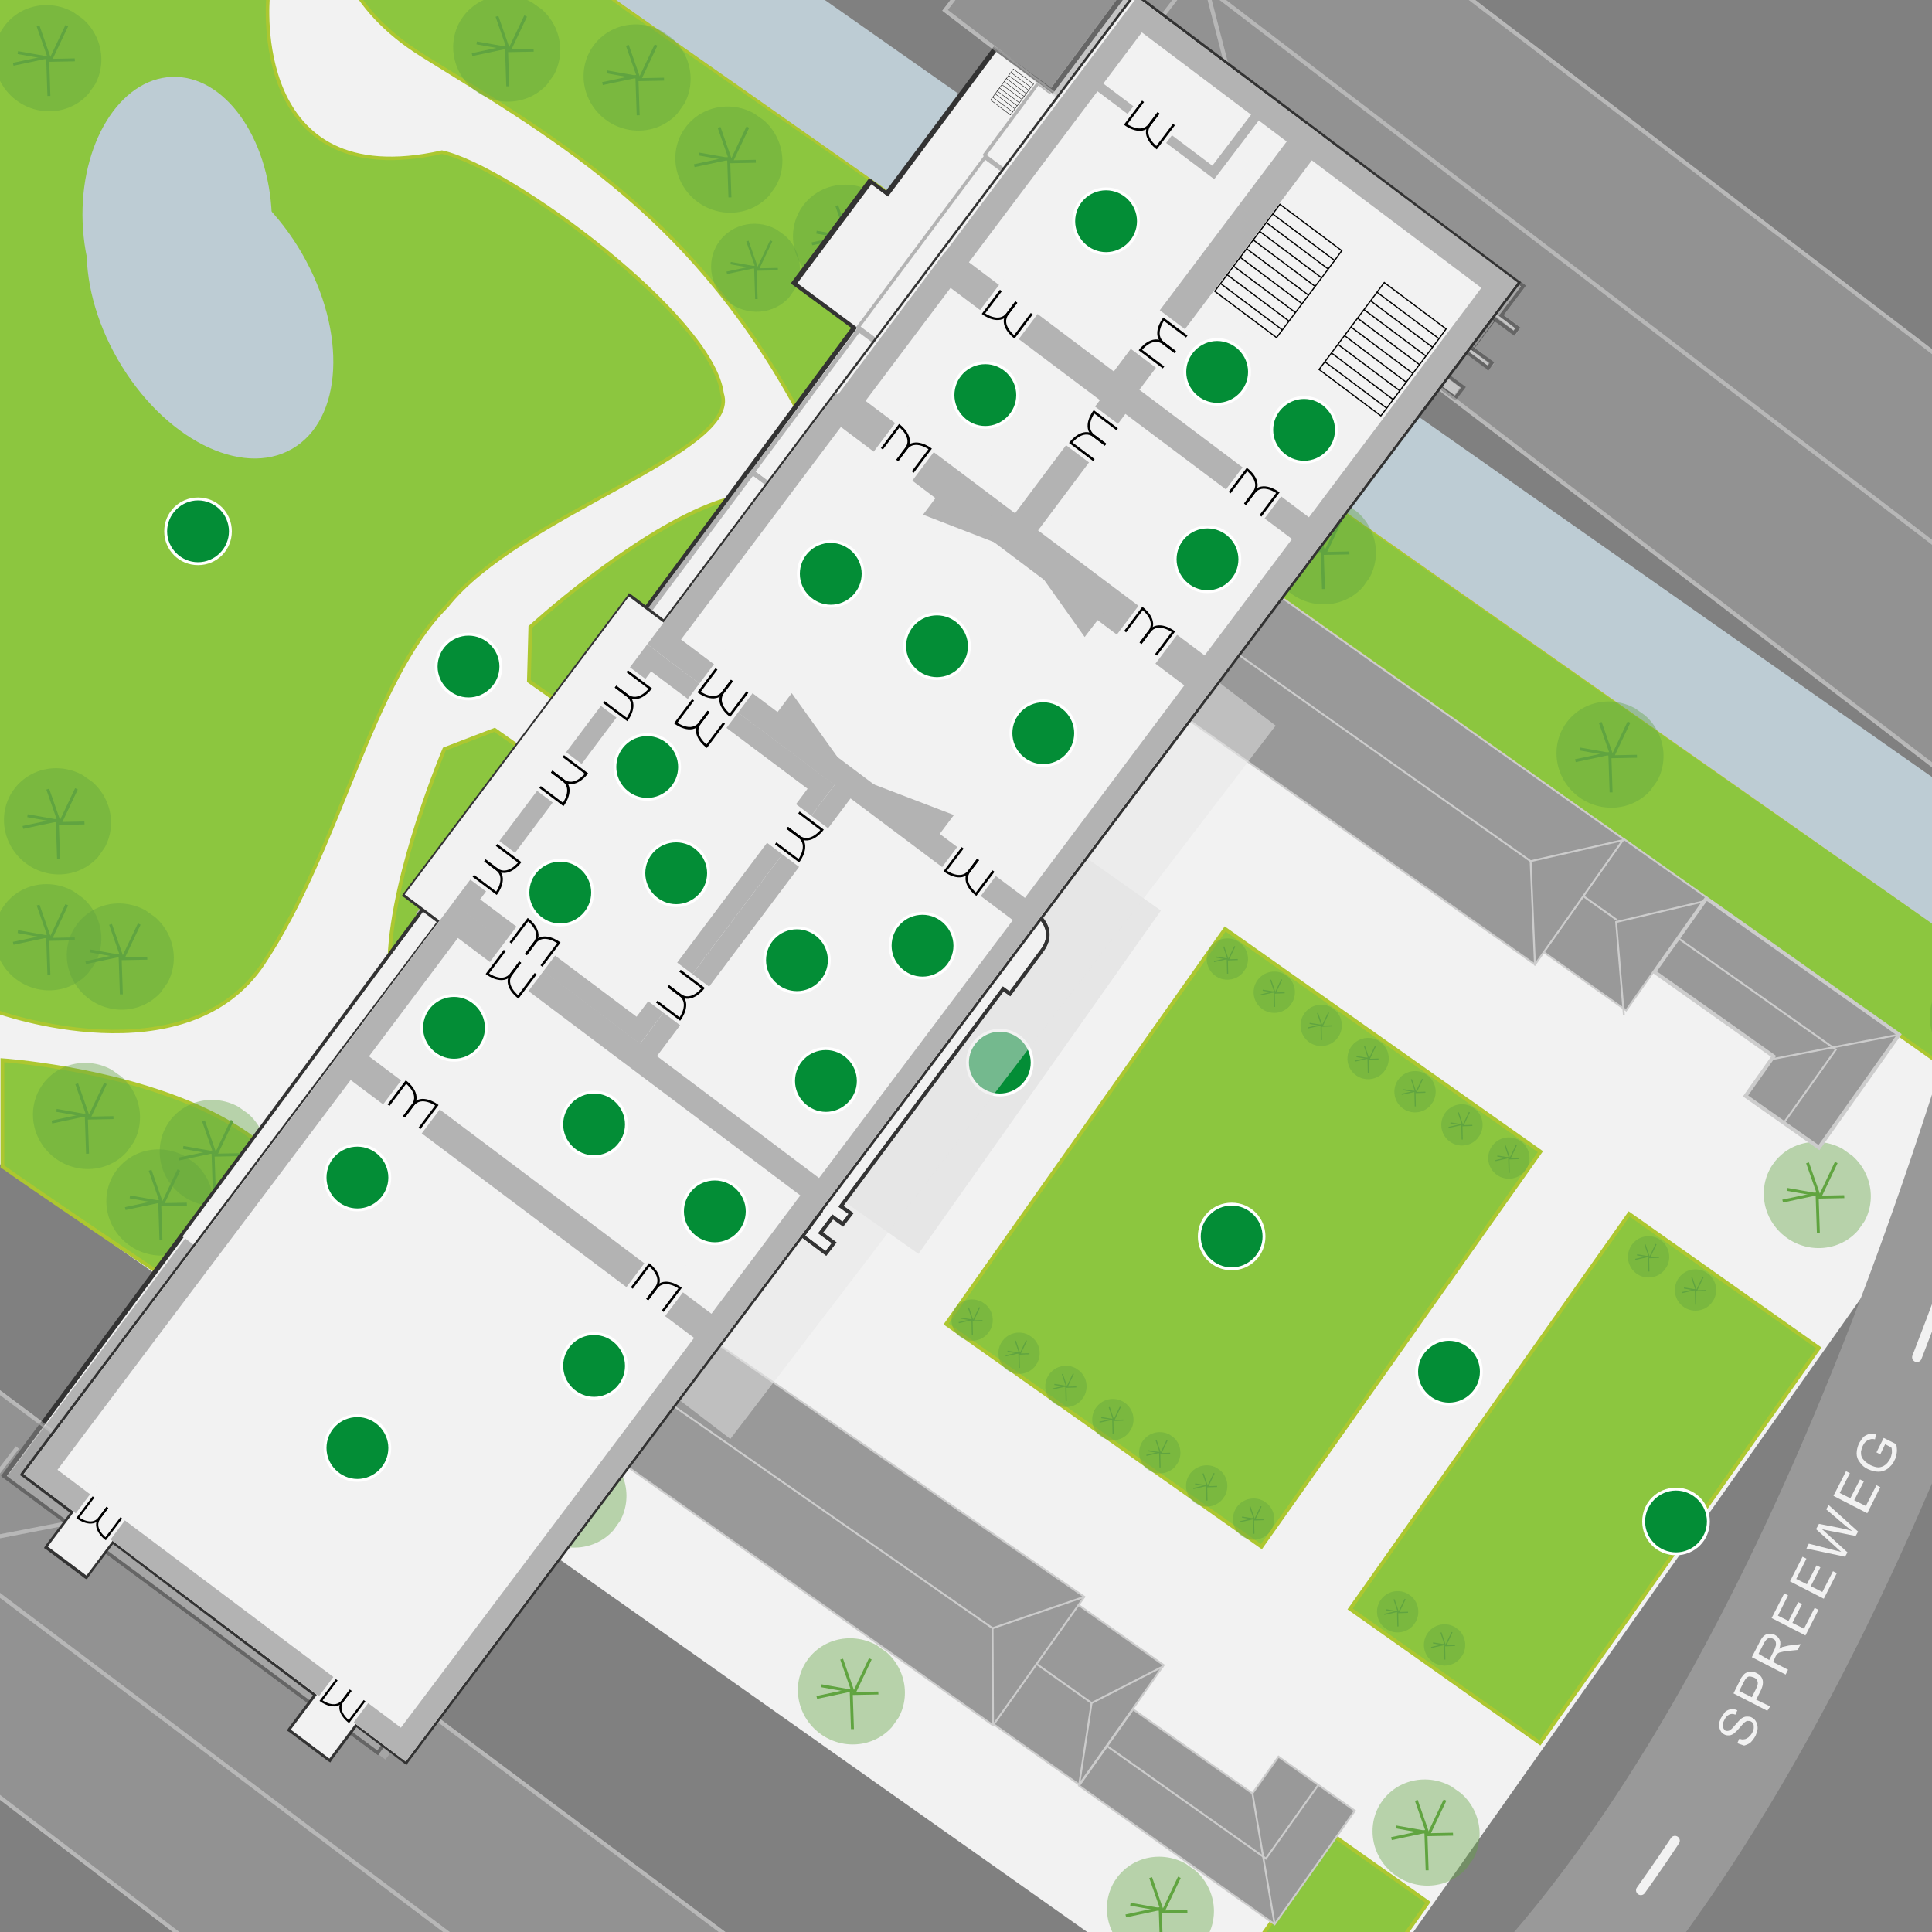 <?xml version="1.0" encoding="UTF-8"?>
<svg xmlns="http://www.w3.org/2000/svg" xmlns:xlink="http://www.w3.org/1999/xlink" version="1.1" x="0px" y="0px" viewBox="0 0 400 400" style="enable-background:new 0 0 400 400;" xml:space="preserve">
<rect x="0" y="0" width="400" height="400" fill="#808080" stroke="none"/>
<symbol id="Baum" viewBox="-18.1 -18.1 36.1 36.1">
	
		<ellipse transform="matrix(0.986 -0.17 0.17 0.986 2.629572e-05 -1.961549e-05)" style="opacity:0.4;fill:#60A440;" cx="0" cy="0" rx="18.1" ry="18.1"/>
	<g>
		<polyline style="fill:none;stroke:#60A440;stroke-miterlimit:10;" points="-8.3,-8.6 -0.3,0.3 7.6,-10.4   "/>
		<polyline style="fill:none;stroke:#60A440;stroke-miterlimit:10;" points="-9.3,-4.4 0.4,0.3 -8.9,7.1   "/>
		<polyline style="fill:none;stroke:#60A440;stroke-miterlimit:10;" points="-1.1,12.9 1.1,-0.1 7.7,4.9   "/>
	</g>
</symbol>
<symbol id="WC" viewBox="-7.6 -7.6 15.3 15.3">
	<path style="fill:#009FE3;stroke:#F2F2F2;stroke-width:0.294;stroke-miterlimit:10;" d="M5.7-7.5H-5.7c-1,0-1.8,0.8-1.8,1.8V5.7   c0,1,0.8,1.8,1.8,1.8H5.7c1,0,1.8-0.8,1.8-1.8V-5.7C7.5-6.7,6.7-7.5,5.7-7.5z"/>
	<g>
		<path style="fill:#FFFFFF;" d="M-6.6,3.1h1.5l0.5-2.8l0.8,2.8h1.5l0.8-2.8L-1,3.1h1.5l-1.1-5.1h-1.5L-3,1.2l-0.9-3.2h-1.5    L-6.6,3.1z"/>
		<path style="fill:#FFFFFF;" d="M4.6,0.1L6-0.3C5.9-0.7,5.7-1,5.5-1.3S5.1-1.7,4.8-1.8S4.1-2,3.7-2C3.1-2,2.7-2,2.3-1.8    C2-1.6,1.7-1.4,1.4-1S1.1,0,1.1,0.6c0,0.8,0.2,1.5,0.7,1.9C2.2,3,2.8,3.2,3.6,3.2c0.6,0,1.1-0.1,1.5-0.4c0.4-0.3,0.6-0.7,0.8-1.2    L4.5,1.3c0,0.2-0.1,0.3-0.2,0.3C4.3,1.8,4.2,1.9,4.1,1.9C3.9,2,3.8,2,3.7,2C3.3,2,3,1.9,2.8,1.6c-0.1-0.2-0.2-0.5-0.2-1    c0-0.6,0.1-0.9,0.3-1.2s0.4-0.3,0.7-0.3c0.3,0,0.5,0.1,0.7,0.3C4.4-0.4,4.5-0.2,4.6,0.1z"/>
	</g>
</symbol>
<symbol id="dt-li" viewBox="-7.5 -5 15 10">
	
		<rect x="-7.5" y="-5" transform="matrix(-1 -1.224647e-16 1.224647e-16 -1 0 0)" style="fill:#F2F2F2;" width="15" height="10"/>
	<g>
		<path style="fill:none;stroke:#000000;stroke-width:0.5;stroke-miterlimit:2;" d="M-3-4h6c0,0,0,4-3,4s-3,0-3,0"/>
		<path style="fill:none;stroke:#000000;stroke-width:0.5;stroke-miterlimit:2;" d="M-3,4h6c0,0,0-4-3-4s-3,0-3,0"/>
	</g>
</symbol>
<symbol id="dt-re" viewBox="-7.5 -5 15 10">
	<rect x="-7.5" y="-5" style="fill:#F2F2F2;" width="15" height="10"/>
	<g>
		<path style="fill:none;stroke:#000000;stroke-width:0.5;stroke-miterlimit:2;" d="M3,4h-6c0,0,0-4,3-4s3,0,3,0"/>
		<path style="fill:none;stroke:#000000;stroke-width:0.5;stroke-miterlimit:2;" d="M3-4h-6c0,0,0,4,3,4s3,0,3,0"/>
	</g>
</symbol>
<g id="Gesamtansicht-overall_view" class="level">
	<g>
		
			<rect x="-42.4" y="61.7" transform="matrix(0.817 0.577 -0.577 0.817 145.411 -63.423)" style="fill:#F2F2F2;" width="429.9" height="270.8"/>
	</g>
	<g>
		
			<rect x="207.3" y="216.5" transform="matrix(0.577 -0.817 0.817 0.577 -100.603 318.56)" style="fill:#8CC63F;stroke:#ACC730;stroke-width:0.776;stroke-miterlimit:10;" width="100.1" height="79.9"/>
		
			<rect x="278" y="282.3" transform="matrix(0.577 -0.817 0.817 0.577 -111.519 397.346)" style="fill:#8CC63F;stroke:#ACC730;stroke-width:0.776;stroke-miterlimit:10;" width="100.1" height="48.1"/>
		
			<rect x="250.8" y="393.2" transform="matrix(0.577 -0.817 0.817 0.577 -215.494 394.101)" style="fill:#8CC63F;stroke:#ACC730;stroke-width:0.776;stroke-miterlimit:10;" width="44.2" height="24.1"/>
		<path style="fill:#8CC63F;stroke:#ACC730;stroke-width:0.726;stroke-miterlimit:10;" d="M412.5,227.9L198.3,76.4    c0,0-12.8,30.1-31.8,11.1c-22-42-50-58-79-76C55.8-8.2,73.1-39.3,75.6-37.3c0.2,0.2,54.4,39.3,54.6,39.5l295.7,206.7L412.5,227.9z    "/>
		<path style="fill:#8CC63F;stroke:#ACC730;stroke-width:0.776;stroke-miterlimit:10;" d="M223.9,113.6l-13.3-9.4    l-70.8,100.1c0,0-16.5,25.7-33.3,29.7c-9.1,2.1-20.2-1-35,19.9c-7.2,10.1-1.8,34.8-1.8,34.8l44.3,31.4L248,130.6L223.9,113.6z"/>
		<path style="fill:#8CC63F;stroke:#ACC730;stroke-width:0.776;stroke-miterlimit:10;" d="M0.5,219.5    c0,0,90,6,56.6,60.2C15,251.8,0.5,241.5,0.5,241.5V219.5z"/>
		<path style="fill:#8CC63F;stroke:#ACC730;stroke-width:0.776;stroke-miterlimit:10;" d="M109.5,141l0.3-11.2    c0,0,80.8-74,53.7,20.8c-25.8-7.8-33.7,4.7-33.7,4.7L109.5,141z"/>
		<path style="fill:#8CC63F;stroke:#ACC730;stroke-width:0.776;stroke-miterlimit:10;" d="M102.4,151.1l-10.4,4    c0,0-42.8,100.9,37.5,43.6c-16-21.7-6.8-33.3-6.8-33.3L102.4,151.1z"/>
		<path style="fill:#8CC63F;stroke:#ACC730;stroke-width:0.726;stroke-miterlimit:10;" d="M149.5,81.5    c-2-16-44-47-58-50c-40,9-36-32-36-32h-56v210c0,0,39,14,55-10s22.3-58.3,38-74C107.5,106.5,153.5,93.5,149.5,81.5z"/>
		<g>
			
				<ellipse transform="matrix(0.866 -0.5 0.5 0.866 -25.944 30.249)" style="fill:#BDCCD4;" cx="43.5" cy="63.5" rx="22" ry="34"/>
			
				<ellipse transform="matrix(0.999 -3.763970e-02 3.763970e-02 0.999 -1.679 1.414)" style="fill:#BDCCD4;" cx="36.7" cy="45.3" rx="19.6" ry="29.4"/>
		</g>
		
			<line style="fill:none;stroke:#BDCCD4;stroke-width:24.826;stroke-miterlimit:10;" x1="81.5" y1="-47.5" x2="430" y2="197.1"/>
		
			<use xlink:href="#Baum" width="36.1" height="36.1" x="-18.1" y="-18.1" transform="matrix(0.193 0.136 0.136 -0.193 312.394 239.762)" style="overflow:visible;"/>
		
			<use xlink:href="#Baum" width="36.1" height="36.1" x="-18.1" y="-18.1" transform="matrix(0.193 0.136 0.136 -0.193 302.681 232.895)" style="overflow:visible;"/>
		
			<use xlink:href="#Baum" width="36.1" height="36.1" x="-18.1" y="-18.1" transform="matrix(0.193 0.136 0.136 -0.193 351.037 267.082)" style="overflow:visible;"/>
		
			<use xlink:href="#Baum" width="36.1" height="36.1" x="-18.1" y="-18.1" transform="matrix(0.193 0.136 0.136 -0.193 341.324 260.215)" style="overflow:visible;"/>
		
			<use xlink:href="#Baum" width="36.1" height="36.1" x="-18.1" y="-18.1" transform="matrix(0.193 0.136 0.136 -0.193 299.085 340.567)" style="overflow:visible;"/>
		
			<use xlink:href="#Baum" width="36.1" height="36.1" x="-18.1" y="-18.1" transform="matrix(0.193 0.136 0.136 -0.193 289.372 333.7)" style="overflow:visible;"/>
		
			<use xlink:href="#Baum" width="36.1" height="36.1" x="-18.1" y="-18.1" transform="matrix(0.193 0.136 0.136 -0.193 292.967 226.028)" style="overflow:visible;"/>
		
			<use xlink:href="#Baum" width="36.1" height="36.1" x="-18.1" y="-18.1" transform="matrix(0.193 0.136 0.136 -0.193 283.253 219.161)" style="overflow:visible;"/>
		
			<use xlink:href="#Baum" width="36.1" height="36.1" x="-18.1" y="-18.1" transform="matrix(0.193 0.136 0.136 -0.193 273.54 212.294)" style="overflow:visible;"/>
		
			<use xlink:href="#Baum" width="36.1" height="36.1" x="-18.1" y="-18.1" transform="matrix(0.193 0.136 0.136 -0.193 263.826 205.427)" style="overflow:visible;"/>
		
			<use xlink:href="#Baum" width="36.1" height="36.1" x="-18.1" y="-18.1" transform="matrix(0.193 0.136 0.136 -0.193 254.113 198.559)" style="overflow:visible;"/>
		
			<use xlink:href="#Baum" width="36.1" height="36.1" x="-18.1" y="-18.1" transform="matrix(0.193 0.136 0.136 -0.193 259.547 314.515)" style="overflow:visible;"/>
		
			<use xlink:href="#Baum" width="36.1" height="36.1" x="-18.1" y="-18.1" transform="matrix(0.193 0.136 0.136 -0.193 249.833 307.647)" style="overflow:visible;"/>
		
			<use xlink:href="#Baum" width="36.1" height="36.1" x="-18.1" y="-18.1" transform="matrix(0.193 0.136 0.136 -0.193 240.119 300.78)" style="overflow:visible;"/>
		
			<use xlink:href="#Baum" width="36.1" height="36.1" x="-18.1" y="-18.1" transform="matrix(0.193 0.136 0.136 -0.193 230.406 293.913)" style="overflow:visible;"/>
		
			<use xlink:href="#Baum" width="36.1" height="36.1" x="-18.1" y="-18.1" transform="matrix(0.193 0.136 0.136 -0.193 220.692 287.046)" style="overflow:visible;"/>
		
			<use xlink:href="#Baum" width="36.1" height="36.1" x="-18.1" y="-18.1" transform="matrix(0.193 0.136 0.136 -0.193 210.979 280.179)" style="overflow:visible;"/>
		
			<use xlink:href="#Baum" width="36.1" height="36.1" x="-18.1" y="-18.1" transform="matrix(0.193 0.136 0.136 -0.193 201.265 273.311)" style="overflow:visible;"/>
		
			<use xlink:href="#Baum" width="36.1" height="36.1" x="-18.1" y="-18.1" transform="matrix(0.504 0.357 0.347 -0.491 75.82 261.109)" style="overflow:visible;"/>
		
			<use xlink:href="#Baum" width="36.1" height="36.1" x="-18.1" y="-18.1" transform="matrix(0.504 0.357 0.347 -0.491 86.678 249.783)" style="overflow:visible;"/>
		
			<use xlink:href="#Baum" width="36.1" height="36.1" x="-18.1" y="-18.1" transform="matrix(0.504 0.357 0.347 -0.491 215.169 77.441)" style="overflow:visible;"/>
		
			<use xlink:href="#Baum" width="36.1" height="36.1" x="-18.1" y="-18.1" transform="matrix(0.504 0.357 0.347 -0.491 191.872 61.421)" style="overflow:visible;"/>
		
			<use xlink:href="#Baum" width="36.1" height="36.1" x="-18.1" y="-18.1" transform="matrix(0.504 0.357 0.347 -0.491 182.263 81.801)" style="overflow:visible;"/>
		
			<use xlink:href="#Baum" width="36.1" height="36.1" x="-18.1" y="-18.1" transform="matrix(0.418 0.296 0.288 -0.407 156.42 55.435)" style="overflow:visible;"/>
		
			<use xlink:href="#Baum" width="36.1" height="36.1" x="-18.1" y="-18.1" transform="matrix(0.504 0.357 0.347 -0.491 150.905 33.045)" style="overflow:visible;"/>
		
			<use xlink:href="#Baum" width="36.1" height="36.1" x="-18.1" y="-18.1" transform="matrix(0.504 0.357 0.347 -0.491 131.905 16.045)" style="overflow:visible;"/>
		
			<use xlink:href="#Baum" width="36.1" height="36.1" x="-18.1" y="-18.1" transform="matrix(0.504 0.357 0.347 -0.491 104.905 10.045)" style="overflow:visible;"/>
		
			<use xlink:href="#Baum" width="36.1" height="36.1" x="-18.1" y="-18.1" transform="matrix(0.504 0.357 0.347 -0.491 24.905 198.045)" style="overflow:visible;"/>
		
			<use xlink:href="#Baum" width="36.1" height="36.1" x="-18.1" y="-18.1" transform="matrix(0.504 0.357 0.347 -0.491 17.905 231.045)" style="overflow:visible;"/>
		
			<use xlink:href="#Baum" width="36.1" height="36.1" x="-18.1" y="-18.1" transform="matrix(0.504 0.357 0.347 -0.491 9.905 194.045)" style="overflow:visible;"/>
		
			<use xlink:href="#Baum" width="36.1" height="36.1" x="-18.1" y="-18.1" transform="matrix(0.504 0.357 0.347 -0.491 11.905 170.045)" style="overflow:visible;"/>
		
			<use xlink:href="#Baum" width="36.1" height="36.1" x="-18.1" y="-18.1" transform="matrix(0.504 0.357 0.347 -0.491 9.905 12.045)" style="overflow:visible;"/>
		
			<use xlink:href="#Baum" width="36.1" height="36.1" x="-18.1" y="-18.1" transform="matrix(0.504 0.357 0.347 -0.491 175.26 49.226)" style="overflow:visible;"/>
		
			<use xlink:href="#Baum" width="36.1" height="36.1" x="-18.1" y="-18.1" transform="matrix(0.504 0.357 0.347 -0.491 50.84 261.501)" style="overflow:visible;"/>
		
			<use xlink:href="#Baum" width="36.1" height="36.1" x="-18.1" y="-18.1" transform="matrix(0.504 0.357 0.347 -0.491 44.145 238.716)" style="overflow:visible;"/>
		
			<use xlink:href="#Baum" width="36.1" height="36.1" x="-18.1" y="-18.1" transform="matrix(0.504 0.357 0.347 -0.491 33.102 248.961)" style="overflow:visible;"/>
		
			<use xlink:href="#Baum" width="36.1" height="36.1" x="-18.1" y="-18.1" transform="matrix(0.504 0.357 0.347 -0.491 273.789 114.133)" style="overflow:visible;"/>
		
			<use xlink:href="#Baum" width="36.1" height="36.1" x="-18.1" y="-18.1" transform="matrix(0.504 0.357 0.347 -0.491 333.338 156.232)" style="overflow:visible;"/>
		
			<use xlink:href="#Baum" width="36.1" height="36.1" x="-18.1" y="-18.1" transform="matrix(0.504 0.357 0.347 -0.491 240.254 395.412)" style="overflow:visible;"/>
		
			<use xlink:href="#Baum" width="36.1" height="36.1" x="-18.1" y="-18.1" transform="matrix(0.504 0.357 0.347 -0.491 295.254 379.412)" style="overflow:visible;"/>
		
			<use xlink:href="#Baum" width="36.1" height="36.1" x="-18.1" y="-18.1" transform="matrix(0.504 0.357 0.347 -0.491 376.254 247.412)" style="overflow:visible;"/>
		
			<use xlink:href="#Baum" width="36.1" height="36.1" x="-18.1" y="-18.1" transform="matrix(0.504 0.357 0.347 -0.491 176.271 350.178)" style="overflow:visible;"/>
		
			<use xlink:href="#Baum" width="36.1" height="36.1" x="-18.1" y="-18.1" transform="matrix(0.504 0.357 0.347 -0.491 118.623 309.422)" style="overflow:visible;"/>
		
			<use xlink:href="#Baum" width="36.1" height="36.1" x="-18.1" y="-18.1" transform="matrix(0.504 0.357 0.347 -0.491 92.65 291.06)" style="overflow:visible;"/>
		
			<use xlink:href="#Baum" width="36.1" height="36.1" x="-18.1" y="-18.1" transform="matrix(0.504 0.357 0.347 -0.491 410.624 210.871)" style="overflow:visible;"/>
	</g>
	<g>
		<path style="fill:none;stroke:#999999;stroke-width:28;stroke-miterlimit:10;" d="M269.5,450.5    c0,0,90.5-17.5,159-271"/>
		<g>
			<g>
				<path style="fill:none;stroke:#F2F2F2;stroke-width:2;stroke-linecap:round;stroke-miterlimit:10;" d="M270.5,451.5      c0,0,2-0.4,5.7-1.9"/>
				
					<path style="fill:none;stroke:#F2F2F2;stroke-width:2;stroke-linecap:round;stroke-miterlimit:10;stroke-dasharray:12.46,12.46;" d="      M287.2,443.9c28.7-17.5,89.1-74.1,139-251.6"/>
				<path style="fill:none;stroke:#F2F2F2;stroke-width:2;stroke-linecap:round;stroke-miterlimit:10;" d="M427.9,186.3      c0.5-1.9,1.1-3.8,1.6-5.8"/>
			</g>
		</g>
		<g>
			
				<line style="fill:none;stroke:#999999;stroke-width:20;stroke-miterlimit:10;" x1="351.7" y1="372.5" x2="393.3" y2="288.5"/>
			<g>
				<path style="fill:#F2F2F2;" d="M359.7,360.9l0.4-0.9c0.4,0.1,0.7,0.2,1,0.1c0.3,0,0.6-0.2,0.9-0.4      c0.3-0.3,0.6-0.6,0.8-1c0.2-0.4,0.3-0.7,0.3-1c0-0.3,0-0.6-0.1-0.8c-0.1-0.2-0.3-0.4-0.5-0.5c-0.2-0.1-0.4-0.1-0.7-0.1      c-0.2,0-0.5,0.2-0.7,0.4c-0.2,0.2-0.5,0.5-1,1.1c-0.5,0.6-0.9,0.9-1.1,1.1c-0.3,0.2-0.7,0.4-1,0.4c-0.3,0-0.7,0-1-0.2      c-0.4-0.2-0.6-0.4-0.8-0.8c-0.2-0.4-0.3-0.8-0.3-1.2c0-0.5,0.2-0.9,0.4-1.4c0.3-0.5,0.6-0.9,0.9-1.3c0.4-0.3,0.8-0.5,1.2-0.5      c0.4-0.1,0.9,0,1.3,0.2l-0.4,0.9c-0.5-0.2-0.9-0.2-1.3,0c-0.4,0.2-0.7,0.5-1,1.1c-0.3,0.6-0.4,1-0.3,1.4      c0.1,0.4,0.3,0.6,0.5,0.8c0.3,0.1,0.5,0.1,0.8,0c0.3-0.1,0.7-0.5,1.2-1.1c0.6-0.7,1-1.1,1.2-1.3c0.4-0.3,0.8-0.5,1.2-0.5      c0.4,0,0.8,0,1.1,0.2c0.4,0.2,0.7,0.5,0.9,0.9c0.2,0.4,0.3,0.8,0.3,1.3c0,0.5-0.2,1-0.4,1.5c-0.3,0.6-0.7,1.1-1.1,1.5      c-0.4,0.3-0.9,0.5-1.3,0.6C360.6,361.2,360.1,361.1,359.7,360.9z"/>
				<path style="fill:#F2F2F2;" d="M365.9,354.2l-7-3.6l1.3-2.6c0.2-0.5,0.4-0.8,0.6-1c0.2-0.3,0.5-0.6,0.8-0.7      c0.3-0.2,0.6-0.2,1-0.2c0.4,0,0.7,0.1,1.1,0.3c0.6,0.3,1,0.7,1.2,1.3s0.1,1.4-0.4,2.4l-0.9,1.8l2.9,1.4L365.9,354.2z       M362.7,351.4l0.9-1.8c0.3-0.6,0.4-1.1,0.3-1.4c-0.1-0.4-0.3-0.7-0.8-0.9c-0.3-0.1-0.6-0.2-0.9-0.2c-0.3,0-0.5,0.2-0.7,0.4      c-0.1,0.1-0.3,0.4-0.5,0.8l-0.9,1.8L362.7,351.4z"/>
				<path style="fill:#F2F2F2;" d="M369.7,346.7l-7-3.6l1.6-3.1c0.3-0.6,0.6-1.1,0.9-1.3c0.3-0.3,0.6-0.4,1.1-0.4      c0.4,0,0.8,0,1.2,0.2c0.5,0.3,0.8,0.6,1,1.1c0.2,0.5,0.1,1.1-0.1,1.8c0.2-0.2,0.5-0.3,0.6-0.4c0.4-0.1,0.8-0.2,1.3-0.3l2.5-0.3      l-0.6,1.2l-1.9,0.2c-0.6,0.1-1,0.1-1.3,0.2c-0.3,0.1-0.6,0.1-0.7,0.2c-0.2,0.1-0.3,0.2-0.4,0.3c-0.1,0.1-0.2,0.3-0.3,0.5      l-0.5,1.1l3.1,1.6L369.7,346.7z M366.3,343.7l1-2c0.2-0.4,0.3-0.8,0.4-1.1c0-0.3,0-0.5-0.1-0.8s-0.3-0.4-0.5-0.5      c-0.3-0.2-0.7-0.2-1-0.1c-0.3,0.1-0.6,0.5-0.9,1l-1.1,2.2L366.3,343.7z"/>
				<path style="fill:#F2F2F2;" d="M373.8,338.6l-7-3.6l2.6-5.1l0.8,0.4l-2.1,4.2l2.2,1.1l2-3.9l0.8,0.4l-2,3.9      l2.4,1.2l2.2-4.3l0.8,0.4L373.8,338.6z"/>
				<path style="fill:#F2F2F2;" d="M377.6,331l-7-3.6l2.6-5.1l0.8,0.4l-2.1,4.2l2.2,1.1l2-3.9l0.8,0.4l-2,3.9      l2.4,1.2l2.2-4.3l0.8,0.4L377.6,331z"/>
				<path style="fill:#F2F2F2;" d="M382,322.3l-8-1.7l0.5-1l5.1,1.3c0.5,0.1,1.1,0.3,1.6,0.4c-0.7-0.6-1-0.9-1.1-1      l-4.1-3.7l0.6-1.1l4.1,0.8c1,0.2,1.9,0.4,2.8,0.7c-0.4-0.3-0.9-0.7-1.4-1.1l-4-3.4l0.5-0.9l6.1,5.5l-0.5,0.9l-6.1-1.2      c-0.5-0.1-0.8-0.2-0.9-0.2c0.3,0.2,0.5,0.4,0.7,0.6l4.6,4.2L382,322.3z"/>
				<path style="fill:#F2F2F2;" d="M386.6,313.3l-7-3.6l2.6-5.1l0.8,0.4l-2.1,4.1l2.2,1.1l2-3.9l0.8,0.4l-2,3.9      l2.4,1.2l2.2-4.3l0.8,0.4L386.6,313.3z"/>
				<path style="fill:#F2F2F2;" d="M389.3,301.1l-0.8-0.4l1.5-3l2.6,1.3c0.1,0.6,0.2,1.3,0.1,1.8      c-0.1,0.6-0.2,1.1-0.5,1.6c-0.3,0.7-0.8,1.2-1.4,1.7c-0.6,0.4-1.2,0.6-1.9,0.6c-0.7,0-1.4-0.2-2.1-0.5c-0.7-0.3-1.3-0.8-1.7-1.4      c-0.5-0.6-0.7-1.2-0.7-1.9c0-0.7,0.2-1.4,0.5-2.1c0.3-0.5,0.6-0.9,0.9-1.3c0.4-0.3,0.8-0.5,1.2-0.6c0.4-0.1,0.9-0.1,1.4,0.1      l-0.2,1c-0.4-0.1-0.8-0.1-1,0c-0.3,0.1-0.6,0.2-0.8,0.4c-0.3,0.2-0.5,0.5-0.7,0.9c-0.2,0.4-0.3,0.8-0.4,1.2c0,0.4,0,0.7,0.1,1      c0.1,0.3,0.3,0.6,0.5,0.8c0.3,0.4,0.8,0.7,1.3,1c0.6,0.3,1.2,0.5,1.7,0.5c0.5,0,1-0.2,1.4-0.5c0.4-0.3,0.7-0.7,1-1.2      c0.2-0.4,0.3-0.8,0.4-1.3c0-0.5,0-0.8-0.1-1.1l-1.3-0.7L389.3,301.1z"/>
			</g>
		</g>
	</g>
	<g>
		
			<rect x="161.5" y="204.5" transform="matrix(0.577 -0.817 0.817 0.577 -90.533 259.123)" style="fill:#E6E6E6;" width="87" height="25"/>
		
			<ellipse transform="matrix(0.577 -0.817 0.817 0.577 -81.048 200.822)" style="opacity:0.56;fill:#CCCCCC;" cx="153.4" cy="178.7" rx="18.6" ry="20.8"/>
		<polygon style="fill:#999999;stroke:#CCCCCC;stroke-width:0.776;stroke-miterlimit:10;" points="353.3,186     393.2,214.2 376.6,237.6 361.4,226.9 367.2,218.7 342.5,201.2   "/>
		
			<rect x="322.1" y="181.2" transform="matrix(0.577 -0.817 0.817 0.577 -14.292 355.726)" style="fill:#999999;stroke:#CCCCCC;stroke-width:0.388;stroke-miterlimit:10;" width="28.7" height="20.9"/>
		
			<rect x="255" y="78.6" transform="matrix(0.577 -0.817 0.817 0.577 -5.718 283.457)" style="fill:#999999;stroke:#CCCCCC;stroke-width:0.388;stroke-miterlimit:10;" width="31.8" height="137.3"/>
		
			<line style="fill:none;stroke:#CCCCCC;stroke-width:0.388;stroke-miterlimit:10;" x1="234.8" y1="130.8" x2="224" y2="94.6"/>
		<polyline style="fill:none;stroke:#CCCCCC;stroke-width:0.388;stroke-miterlimit:10;" points="316.9,178.3     229.5,116.5 223.6,124.8   "/>
		
			<rect x="172.8" y="208.3" transform="matrix(0.577 -0.817 0.817 0.577 -88.269 250.773)" style="fill:#999999;stroke:#CCCCCC;stroke-width:0.388;stroke-miterlimit:10;" width="50.6" height="4.7"/>
		
			<rect x="130.7" y="179" transform="matrix(0.577 -0.817 0.817 0.577 -81.817 203.776)" style="fill:#999999;stroke:#CCCCCC;stroke-width:0.388;stroke-miterlimit:10;" width="50.4" height="3.9"/>
		<polygon style="fill:#999999;stroke:#CCCCCC;stroke-width:0.388;stroke-miterlimit:10;" points="280.5,374.9     263.9,398.4 223.4,369.7 234.6,353.9 259.3,371.3 264.7,363.7   "/>
		
			<rect x="208.1" y="340.2" transform="matrix(0.577 -0.817 0.817 0.577 -192.305 330.699)" style="fill:#999999;stroke:#CCCCCC;stroke-width:0.388;stroke-miterlimit:10;" width="30.3" height="21.7"/>
		<polygon style="fill:#999999;stroke:#CCCCCC;stroke-width:0.388;stroke-miterlimit:10;" points="224.5,330.6     205.6,357.2 93.5,277.9 111.4,252.6   "/>
		
			<rect x="89.7" y="172.3" transform="matrix(0.577 -0.817 0.817 0.577 -85.401 227.045)" style="fill:#999999;stroke:#CCCCCC;stroke-width:0.388;stroke-miterlimit:10;" width="173.8" height="47.3"/>
		<polyline style="fill:none;stroke:#CCCCCC;stroke-width:0.388;stroke-miterlimit:10;" points="369.3,232.5     380.1,217.3 347.4,194.2   "/>
		
			<line style="fill:none;stroke:#CCCCCC;stroke-width:0.388;stroke-miterlimit:10;" x1="366.8" y1="219.3" x2="393.2" y2="214.2"/>
		<g>
			<polyline style="fill:none;stroke:#CCCCCC;stroke-width:0.388;stroke-miterlimit:10;" points="336.2,210.1      334.6,190.9 352.8,186.6    "/>
			
				<line style="fill:none;stroke:#CCCCCC;stroke-width:0.388;stroke-miterlimit:10;" x1="327.9" y1="185.6" x2="334.8" y2="190.5"/>
		</g>
		<polyline style="fill:none;stroke:#CCCCCC;stroke-width:0.388;stroke-miterlimit:10;" points="317.8,199.9     316.9,178.3 336.2,173.9   "/>
		<polyline style="fill:none;stroke:#CCCCCC;stroke-width:0.388;stroke-miterlimit:10;" points="207.4,111.4     217.7,138.6 246.1,138.7   "/>
		<polyline style="fill:none;stroke:#CCCCCC;stroke-width:0.388;stroke-miterlimit:10;" points="145.7,280.6     135.5,253.4 107.1,253.3   "/>
		
			<line style="fill:none;stroke:#CCCCCC;stroke-width:0.388;stroke-miterlimit:10;" x1="135.5" y1="253.4" x2="217" y2="138.1"/>
		<polyline style="fill:none;stroke:#CCCCCC;stroke-width:0.388;stroke-miterlimit:10;" points="205.6,357.2     205.5,337.1 224.5,330.6   "/>
		<polyline style="fill:none;stroke:#CCCCCC;stroke-width:0.388;stroke-miterlimit:10;" points="205.5,337.1     113.9,273.3 121,263.1   "/>
		
			<line style="fill:none;stroke:#CCCCCC;stroke-width:0.388;stroke-miterlimit:10;" x1="93.5" y1="277.9" x2="129.9" y2="269.4"/>
		<polyline style="fill:none;stroke:#CCCCCC;stroke-width:0.388;stroke-miterlimit:10;" points="223.4,369.7     226,352.6 240.8,345   "/>
		
			<line style="fill:#999999;stroke:#CCCCCC;stroke-width:0.388;stroke-miterlimit:10;" x1="226" y1="352.6" x2="214.6" y2="344.5"/>
		<polyline style="fill:none;stroke:#CCCCCC;stroke-width:0.388;stroke-miterlimit:10;" points="272.9,369.6     262.1,384.8 229.2,361.5   "/>
		
			<line style="fill:#999999;stroke:#CCCCCC;stroke-width:0.388;stroke-miterlimit:10;" x1="259.3" y1="371.3" x2="263.9" y2="398.4"/>
	</g>
	<g class="hotspots">
		<g id="c10596/scene_sc1" class="hotspot">
			<circle style="fill:#038D36;" cx="300" cy="284" r="6.7"/>
			<path style="fill:#FFFFFF;" d="M300,277.6c3.5,0,6.4,2.9,6.4,6.4s-2.9,6.4-6.4,6.4s-6.4-2.9-6.4-6.4S296.5,277.6,300,277.6      M300,277c-3.9,0-7,3.1-7,7s3.1,7,7,7s7-3.1,7-7S303.9,277,300,277L300,277z"/>
		</g>
		<g id="c10596/scene_sc2" class="hotspot">
			<circle style="fill:#038D36;" cx="347" cy="315" r="6.7"/>
			<path style="fill:#FFFFFF;" d="M347,308.6c3.5,0,6.4,2.9,6.4,6.4s-2.9,6.4-6.4,6.4s-6.4-2.9-6.4-6.4S343.5,308.6,347,308.6      M347,308c-3.9,0-7,3.1-7,7s3.1,7,7,7s7-3.1,7-7S350.9,308,347,308L347,308z"/>
		</g>
		<g id="c10596/scene_sc3" class="hotspot">
			<circle style="fill:#038D36;" cx="255" cy="256" r="6.7"/>
			<path style="fill:#FFFFFF;" d="M255,249.6c3.5,0,6.4,2.9,6.4,6.4s-2.9,6.4-6.4,6.4s-6.4-2.9-6.4-6.4S251.5,249.6,255,249.6      M255,249c-3.9,0-7,3.1-7,7s3.1,7,7,7s7-3.1,7-7S258.9,249,255,249L255,249z"/>
		</g>
		<g id="c10596/scene_sc4" class="hotspot">
			<circle style="fill:#038D36;" cx="207" cy="220" r="6.7"/>
			<path style="fill:#FFFFFF;" d="M207,213.6c3.5,0,6.4,2.9,6.4,6.4s-2.9,6.4-6.4,6.4s-6.4-2.9-6.4-6.4S203.5,213.6,207,213.6      M207,213c-3.9,0-7,3.1-7,7s3.1,7,7,7s7-3.1,7-7S210.9,213,207,213L207,213z"/>
		</g>
		<g id="c10596/scene_sc42" class="hotspot">
			<circle style="fill:#038D36;" cx="97" cy="138" r="6.7"/>
			<path style="fill:#FFFFFF;" d="M97,131.6c3.5,0,6.4,2.9,6.4,6.4s-2.9,6.4-6.4,6.4s-6.4-2.9-6.4-6.4S93.5,131.6,97,131.6 M97,131     c-3.9,0-7,3.1-7,7s3.1,7,7,7s7-3.1,7-7S100.9,131,97,131L97,131z"/>
		</g>
		<g id="c10596/scene_sc43" class="hotspot">
			<circle style="fill:#038D36;" cx="41" cy="110" r="6.7"/>
			<path style="fill:#FFFFFF;" d="M41,103.6c3.5,0,6.4,2.9,6.4,6.4s-2.9,6.4-6.4,6.4s-6.4-2.9-6.4-6.4S37.5,103.6,41,103.6 M41,103     c-3.9,0-7,3.1-7,7s3.1,7,7,7s7-3.1,7-7S44.9,103,41,103L41,103z"/>
		</g>
		<g id="c10596/scene_sc44" class="hotspot">
			<circle style="fill:#038D36;" cx="147" cy="174" r="6.7"/>
			<path style="fill:#FFFFFF;" d="M147,167.6c3.5,0,6.4,2.9,6.4,6.4s-2.9,6.4-6.4,6.4s-6.4-2.9-6.4-6.4S143.5,167.6,147,167.6      M147,167c-3.9,0-7,3.1-7,7s3.1,7,7,7s7-3.1,7-7S150.9,167,147,167L147,167z"/>
		</g>
	</g>
</g>
<g id="Erdgeschoss-ground_floor" class="level">
	<g>
		
			<rect x="93.6" y="181.2" transform="matrix(0.607 -0.794 0.794 0.607 -91.881 229.835)" style="opacity:0.5;fill:#E6E6E6;" width="186" height="53.4"/>
		<polygon style="opacity:0.5;fill:#999999;stroke:#CCCCCC;stroke-width:1.658;stroke-miterlimit:10;" points="    505.8,153.5 588.8,216.9 551.5,265.7 519.9,241.5 533,224.4 481.6,185.1   "/>
		
			<rect x="438.7" y="141.9" transform="matrix(0.607 -0.794 0.794 0.607 53.773 437.328)" style="opacity:0.5;fill:#999999;stroke:#CCCCCC;stroke-width:0.829;stroke-miterlimit:10;" width="61.4" height="44.8"/>
		
			<rect x="299" y="-82.6" transform="matrix(0.607 -0.794 0.794 0.607 79.753 289.678)" style="opacity:0.5;fill:#999999;stroke:#CCCCCC;stroke-width:0.829;stroke-miterlimit:10;" width="68" height="293.5"/>
		
			<line style="opacity:0.5;fill:none;stroke:#CCCCCC;stroke-width:0.829;stroke-miterlimit:10;" x1="257.2" y1="26.1" x2="237" y2="-52"/>
		<polyline style="opacity:0.5;fill:none;stroke:#CCCCCC;stroke-width:0.829;stroke-miterlimit:10;" points="    428.7,134.2 246.9,-4.8 233.8,12.3   "/>
		<polygon style="opacity:0.5;fill:#999999;stroke:#CCCCCC;stroke-width:0.829;stroke-miterlimit:10;" points="    335.2,551.3 298,600 213.6,535.5 238.8,502.6 290.2,541.9 302.3,526.1   "/>
		
			<rect x="182.5" y="472.5" transform="matrix(0.607 -0.794 0.794 0.607 -309.469 365.297)" style="opacity:0.5;fill:#999999;stroke:#CCCCCC;stroke-width:0.829;stroke-miterlimit:10;" width="64.7" height="46.4"/>
		<polygon style="opacity:0.5;fill:#999999;stroke:#CCCCCC;stroke-width:0.829;stroke-miterlimit:10;" points="    219.1,452 176.8,507.3 -56.4,329 -16.1,276.3   "/>
		<polyline style="opacity:0.5;fill:none;stroke:#CCCCCC;stroke-width:0.829;stroke-miterlimit:10;" points="    536.3,254.1 560.5,222.5 492.7,170.6   "/>
		
			<line style="opacity:0.5;fill:none;stroke:#CCCCCC;stroke-width:0.829;stroke-miterlimit:10;" x1="532" y1="225.7" x2="588.8" y2="216.9"/>
		<g style="opacity:0.5;">
			<polyline style="fill:none;stroke:#CCCCCC;stroke-width:0.829;stroke-miterlimit:10;" points="467.5,203.5      465.5,162.4 504.7,154.8    "/>
			
				<line style="fill:none;stroke:#CCCCCC;stroke-width:0.829;stroke-miterlimit:10;" x1="451.6" y1="150.7" x2="466" y2="161.7"/>
		</g>
		<polyline style="opacity:0.5;fill:none;stroke:#CCCCCC;stroke-width:0.829;stroke-miterlimit:10;" points="    428.9,180.3 428.7,134.2 470.2,126.3   "/>
		<polyline style="opacity:0.5;fill:none;stroke:#CCCCCC;stroke-width:0.829;stroke-miterlimit:10;" points="    176.8,507.3 178.1,464.6 219.1,452   "/>
		<polyline style="opacity:0.5;fill:none;stroke:#CCCCCC;stroke-width:0.829;stroke-miterlimit:10;" points="    178.1,464.6 -12.6,320.8 3.6,299.7   "/>
		
			<line style="opacity:0.5;fill:none;stroke:#CCCCCC;stroke-width:0.829;stroke-miterlimit:10;" x1="-56.4" y1="329" x2="22" y2="313.8"/>
		<polyline style="opacity:0.5;fill:none;stroke:#CCCCCC;stroke-width:0.829;stroke-miterlimit:10;" points="    213.6,535.5 220.6,499.1 252.9,484.2   "/>
		
			<line style="opacity:0.5;fill:#999999;stroke:#CCCCCC;stroke-width:0.829;stroke-miterlimit:10;" x1="220.6" y1="499.1" x2="196.9" y2="481"/>
		<polyline style="opacity:0.5;fill:none;stroke:#CCCCCC;stroke-width:0.829;stroke-miterlimit:10;" points="    319.4,539.2 295.2,570.8 226.7,518.4   "/>
		
			<line style="opacity:0.5;fill:#999999;stroke:#CCCCCC;stroke-width:0.829;stroke-miterlimit:10;" x1="290.2" y1="541.9" x2="298" y2="600"/>
	</g>
	<path style="fill:#F2F2F2;stroke:#333333;stroke-width:0.694;stroke-miterlimit:10;" d="M315.4,59.2   l-4.6,6.1l3.4,2.6l-0.8,1.1l-13.1-9.7l-4.6,6.1l13.1,9.7l-0.8,1.1l-11.7-8.7l-3.7,5l10.3,7.7l-1.7,2.2l-6.9-5.1l-4.6,6.1l-4.8-3.6   l-4.6,6.1l4.8,3.6L266.1,115L262,112l-58.2,77.8l1.4,1l-2.9,3.9l4.1,3.1l7.1-9.4c0,0,5.9,3.5,2.2,8.5c-3.7,5-6.6,8.9-6.6,8.9   l-1.4-1l-33.6,45l2.1,1.5l-1.7,2.2l-2.1-1.5l-2.5,3.3l2.8,2l-1.7,2.2l-4.8-3.6l3.7-5l-6.2-4.6L78.2,362.9L0.9,305.7L177,67.9   l-12.4-9.2l15.8-21.1l3.4,2.6l22.4-30l11.7,8.7l15.4-20.6L315.4,59.2z"/>
	<g>
		
			<polygon style="fill:none;stroke:#B3B3B3;stroke-width:0.694;stroke-linejoin:round;stroke-miterlimit:10;" points="    247.5,42.5 263.3,21.4 303.6,51.3 314.6,59.5 310.5,65 314.4,67.9 313.6,69 300.6,58.9 296,65 309,75.2 307.9,76.1 295.8,67.3     292,72.3 302.8,80.1 301.2,82.3   "/>
		<polygon style="fill:none;stroke:#B3B3B3;stroke-width:0.694;stroke-miterlimit:10;" points="211,94     248.8,43.5 294.6,77.5 289.8,83.8 284.5,79.5 280,85.9 285.5,89.7 266.3,115.4 261.4,111.4 252.1,124.5   "/>
		<polygon style="fill:none;stroke:#B3B3B3;stroke-width:0.701;stroke-miterlimit:10;" points="158.8,161.1     209.5,93.3 252,124.9 201.3,192.6   "/>
		<g>
			<path style="fill:#B3B3B3;" d="M232.6-0.9l6.6,4.9L223.6,25l-0.4,0.6l0.6,0.4l23.8,17.7l-9.9,13.2l-33.4-24.8L215,17.7l1.8,1.4     l0.6,0.4l0.4-0.6L232.6-0.9 M232.5-1.9l-15.2,20.4l-2.4-1.8l-11.5,15.4l34.5,25.6l10.7-14.3l-24.4-18.1l16.1-21.5L232.5-1.9     L232.5-1.9z"/>
		</g>
		<polygon style="fill:none;stroke:#B3B3B3;stroke-width:0.694;stroke-miterlimit:10;" points="177.7,67.7     203.9,32.6 237.7,57.7 211.6,92.7   "/>
		<polygon style="fill:none;stroke:#B3B3B3;stroke-width:0.867;stroke-miterlimit:10;" points="155.8,97.8     177.8,68.3 209.6,91.9 187.6,121.4   "/>
		<polygon style="fill:none;stroke:#B3B3B3;stroke-width:1.01;stroke-miterlimit:10;" points="125.9,137.8     155.8,97.8 187.6,121.4 157.7,161.4   "/>
		<g>
			<path style="fill:#B3B3B3;" d="M128.8,141.7l70,51.9l-34.6,46.3l-70-51.9L128.8,141.7 M127.6,133.7l-41.5,55.5l79.2,58.7     l41.5-55.5L127.6,133.7L127.6,133.7z"/>
		</g>
		<g>
			<polygon style="fill:#B3B3B3;" points="6.2,305.3 89,194.6 161.8,248.6 79,359.3    "/>
			<path style="fill:#B3B3B3;" d="M89.7,199.6l67.1,49.7l-78.5,105l-67.1-49.7L89.7,199.6 M88.3,189.6L1.2,306.1l78.6,58.2     l87.1-116.5L88.3,189.6L88.3,189.6z"/>
		</g>
		<polygon style="fill:#F2F2F2;" points="279.1,70.3 282.8,65.2 291.5,71.7 287.7,76.7   "/>
		
			<use xlink:href="#WC" width="15.3" height="15.3" x="-7.6" y="-7.6" transform="matrix(0.673 -9.752149e-02 -0.1 -0.674 284.558 51.874)" style="overflow:visible;"/>
		<polygon style="fill:none;stroke:#B3B3B3;stroke-width:0.636;stroke-miterlimit:10;" points="237.2,57.3     247.6,43.4 238.1,36.4 227.7,50.3   "/>
		<polygon style="fill:none;stroke:#B3B3B3;stroke-width:0.54;stroke-miterlimit:10;" points="237.2,56.5     244.7,46.5 235.7,39.9 228.3,49.9   "/>
		<polygon style="fill:#F2F2F2;" points="37.5,255.8 87.6,188.8 120.5,213.2 70.5,280.2   "/>
	</g>
	<path style="fill:none;stroke:#333333;stroke-width:0.694;stroke-miterlimit:10;" d="M315.4,59.2l-4.6,6.1   l3.5,2.6l-0.8,1.1l-13.1-9.7l-4.6,6.1l13.1,9.7l-0.8,1.1l-11.8-8.7l-3.7,5l10.4,7.7l-1.7,2.2l-6.9-5.1l-4.6,6.1l-4.8-3.6l-4.6,6.1   l4.8,3.6L266.1,115l-4.2-3.1l-58.2,77.8l1.4,1l-2.9,3.9l4.2,3.1l7.1-9.4c0,0,6,3.5,2.2,8.5c-3.7,5-6.6,8.9-6.6,8.9l-1.4-1l-33.6,45   l2.1,1.5l-1.7,2.2l-2.1-1.5l-2.5,3.3l2.8,2.1l-1.7,2.2l-4.8-3.6l3.7-5l-6.2-4.6L78.2,362.9L0.7,305.5l176-237.7l-12.5-9.2L180,37.4   l3.5,2.6l22.4-30l11.8,8.7L233-1.9L315.4,59.2z"/>
	<g>
		<g>
			<polygon style="fill:none;stroke:#000000;stroke-width:0.125;stroke-miterlimit:10;" points="224.4,13.4      234.1,0.3 238.6,3.6 237.4,5.2 228.8,16.7    "/>
			
				<line style="fill:none;stroke:#000000;stroke-width:0.125;stroke-miterlimit:10;" x1="237.5" y1="5.1" x2="233" y2="1.8"/>
			
				<line style="fill:none;stroke:#000000;stroke-width:0.125;stroke-miterlimit:10;" x1="236.5" y1="6.4" x2="232.1" y2="3.1"/>
			
				<line style="fill:none;stroke:#000000;stroke-width:0.125;stroke-miterlimit:10;" x1="235.6" y1="7.7" x2="231.1" y2="4.4"/>
			
				<line style="fill:none;stroke:#000000;stroke-width:0.125;stroke-miterlimit:10;" x1="234.6" y1="9" x2="230.1" y2="5.7"/>
			
				<line style="fill:none;stroke:#000000;stroke-width:0.125;stroke-miterlimit:10;" x1="233.6" y1="10.3" x2="229.1" y2="7"/>
			
				<line style="fill:none;stroke:#000000;stroke-width:0.125;stroke-miterlimit:10;" x1="232.6" y1="11.6" x2="228.2" y2="8.3"/>
			
				<line style="fill:none;stroke:#000000;stroke-width:0.125;stroke-miterlimit:10;" x1="231.6" y1="12.9" x2="227.2" y2="9.6"/>
			
				<line style="fill:none;stroke:#000000;stroke-width:0.125;stroke-miterlimit:10;" x1="230.7" y1="14.2" x2="226.2" y2="10.9"/>
			
				<line style="fill:none;stroke:#000000;stroke-width:0.125;stroke-miterlimit:10;" x1="229.7" y1="15.5" x2="225.2" y2="12.2"/>
		</g>
		<g>
			<polygon style="fill:none;stroke:#000000;stroke-width:8.493858e-02;stroke-miterlimit:10;" points="205.1,20.7      209.8,14.3 214,17.4 213.4,18.1 209.2,23.8    "/>
			
				<line style="fill:none;stroke:#000000;stroke-width:8.493858e-02;stroke-miterlimit:10;" x1="213.5" y1="18.1" x2="209.3" y2="15"/>
			
				<line style="fill:none;stroke:#000000;stroke-width:8.493858e-02;stroke-miterlimit:10;" x1="213" y1="18.7" x2="208.8" y2="15.6"/>
			
				<line style="fill:none;stroke:#000000;stroke-width:8.493858e-02;stroke-miterlimit:10;" x1="212.5" y1="19.4" x2="208.3" y2="16.2"/>
			
				<line style="fill:none;stroke:#000000;stroke-width:8.493858e-02;stroke-miterlimit:10;" x1="212.1" y1="20" x2="207.9" y2="16.9"/>
			
				<line style="fill:none;stroke:#000000;stroke-width:8.493858e-02;stroke-miterlimit:10;" x1="211.6" y1="20.6" x2="207.4" y2="17.5"/>
			
				<line style="fill:none;stroke:#000000;stroke-width:8.493858e-02;stroke-miterlimit:10;" x1="211.1" y1="21.3" x2="206.9" y2="18.2"/>
			
				<line style="fill:none;stroke:#000000;stroke-width:8.493858e-02;stroke-miterlimit:10;" x1="210.6" y1="21.9" x2="206.4" y2="18.8"/>
			
				<line style="fill:none;stroke:#000000;stroke-width:8.493858e-02;stroke-miterlimit:10;" x1="210.1" y1="22.5" x2="206" y2="19.4"/>
			
				<line style="fill:none;stroke:#000000;stroke-width:8.493858e-02;stroke-miterlimit:10;" x1="209.7" y1="23.2" x2="205.5" y2="20.1"/>
		</g>
		<g>
			<polygon style="fill:none;stroke:#000000;stroke-width:0.108;stroke-miterlimit:10;" points="304.9,72.5      297.8,67.3 302.3,61.2 303.2,61.8 309.5,66.4    "/>
			
				<line style="fill:none;stroke:#000000;stroke-width:0.108;stroke-miterlimit:10;" x1="303.1" y1="61.7" x2="298.6" y2="67.9"/>
			
				<line style="fill:none;stroke:#000000;stroke-width:0.108;stroke-miterlimit:10;" x1="303.8" y1="62.3" x2="299.3" y2="68.4"/>
			
				<line style="fill:none;stroke:#000000;stroke-width:0.108;stroke-miterlimit:10;" x1="304.5" y1="62.8" x2="300" y2="68.9"/>
			
				<line style="fill:none;stroke:#000000;stroke-width:0.108;stroke-miterlimit:10;" x1="305.3" y1="63.3" x2="300.7" y2="69.4"/>
			
				<line style="fill:none;stroke:#000000;stroke-width:0.108;stroke-miterlimit:10;" x1="306" y1="63.8" x2="301.4" y2="70"/>
			
				<line style="fill:none;stroke:#000000;stroke-width:0.108;stroke-miterlimit:10;" x1="306.7" y1="64.4" x2="302.1" y2="70.5"/>
			
				<line style="fill:none;stroke:#000000;stroke-width:0.108;stroke-miterlimit:10;" x1="307.4" y1="64.9" x2="302.8" y2="71"/>
			
				<line style="fill:none;stroke:#000000;stroke-width:0.108;stroke-miterlimit:10;" x1="308.1" y1="65.4" x2="303.5" y2="71.5"/>
			
				<line style="fill:none;stroke:#000000;stroke-width:0.108;stroke-miterlimit:10;" x1="308.8" y1="66" x2="304.3" y2="72.1"/>
		</g>
		<polygon style="fill:none;stroke:#000000;stroke-width:0.25;stroke-miterlimit:10;" points="222.8,79.1     236.3,61.2 249.1,70.8 247.5,73 235.6,88.8   "/>
		
			<line style="fill:none;stroke:#000000;stroke-width:0.25;stroke-miterlimit:10;" x1="247.6" y1="72.8" x2="234.8" y2="63.2"/>
		
			<line style="fill:none;stroke:#000000;stroke-width:0.25;stroke-miterlimit:10;" x1="250.6" y1="68.8" x2="237.8" y2="59.2"/>
		
			<line style="fill:none;stroke:#000000;stroke-width:0.25;stroke-miterlimit:10;" x1="252.2" y1="66.8" x2="239.4" y2="57.1"/>
		
			<line style="fill:none;stroke:#000000;stroke-width:0.25;stroke-miterlimit:10;" x1="253.4" y1="64.9" x2="240.6" y2="55.3"/>
		
			<line style="fill:none;stroke:#000000;stroke-width:0.25;stroke-miterlimit:10;" x1="254.9" y1="63.2" x2="242.1" y2="53.5"/>
		
			<line style="fill:none;stroke:#000000;stroke-width:0.25;stroke-miterlimit:10;" x1="282.4" y1="81.3" x2="243.2" y2="51.8"/>
		
			<line style="fill:none;stroke:#000000;stroke-width:0.25;stroke-miterlimit:10;" x1="288.1" y1="73.9" x2="249" y2="44.4"/>
		
			<line style="fill:none;stroke:#000000;stroke-width:0.25;stroke-miterlimit:10;" x1="249.2" y1="70.7" x2="256.2" y2="61.4"/>
		
			<line style="fill:none;stroke:#000000;stroke-width:0.25;stroke-miterlimit:10;" x1="236.3" y1="61.3" x2="249" y2="44.3"/>
		
			<line style="fill:none;stroke:#000000;stroke-width:0.25;stroke-miterlimit:10;" x1="275.5" y1="90.8" x2="288.2" y2="73.8"/>
		
			<line style="fill:none;stroke:#000000;stroke-width:0.25;stroke-miterlimit:10;" x1="246.3" y1="74.6" x2="233.5" y2="65"/>
		
			<line style="fill:none;stroke:#000000;stroke-width:0.25;stroke-miterlimit:10;" x1="244.9" y1="76.4" x2="232.1" y2="66.8"/>
		
			<line style="fill:none;stroke:#000000;stroke-width:0.25;stroke-miterlimit:10;" x1="243.6" y1="78.2" x2="230.8" y2="68.6"/>
		
			<line style="fill:none;stroke:#000000;stroke-width:0.25;stroke-miterlimit:10;" x1="242.2" y1="80" x2="229.4" y2="70.4"/>
		
			<line style="fill:none;stroke:#000000;stroke-width:0.25;stroke-miterlimit:10;" x1="240.9" y1="81.8" x2="228.1" y2="72.2"/>
		
			<line style="fill:none;stroke:#000000;stroke-width:0.25;stroke-miterlimit:10;" x1="239.5" y1="83.6" x2="226.7" y2="74"/>
		
			<line style="fill:none;stroke:#000000;stroke-width:0.25;stroke-miterlimit:10;" x1="238.2" y1="85.4" x2="225.4" y2="75.8"/>
		
			<line style="fill:none;stroke:#000000;stroke-width:0.25;stroke-miterlimit:10;" x1="236.8" y1="87.2" x2="224" y2="77.5"/>
		<g>
			<polygon style="fill:none;stroke:#000000;stroke-width:0.25;stroke-miterlimit:10;" points="256.2,89.8      269.7,71.8 282.5,81.4 280.8,83.6 269,99.4    "/>
			
				<line style="fill:none;stroke:#000000;stroke-width:0.25;stroke-miterlimit:10;" x1="281" y1="83.4" x2="268.2" y2="73.8"/>
			
				<line style="fill:none;stroke:#000000;stroke-width:0.25;stroke-miterlimit:10;" x1="279.6" y1="85.2" x2="266.8" y2="75.6"/>
			
				<line style="fill:none;stroke:#000000;stroke-width:0.25;stroke-miterlimit:10;" x1="278.3" y1="87" x2="265.5" y2="77.4"/>
			
				<line style="fill:none;stroke:#000000;stroke-width:0.25;stroke-miterlimit:10;" x1="276.9" y1="88.8" x2="264.1" y2="79.2"/>
			
				<line style="fill:none;stroke:#000000;stroke-width:0.25;stroke-miterlimit:10;" x1="275.6" y1="90.6" x2="262.8" y2="81"/>
			
				<line style="fill:none;stroke:#000000;stroke-width:0.25;stroke-miterlimit:10;" x1="274.2" y1="92.4" x2="261.4" y2="82.8"/>
			
				<line style="fill:none;stroke:#000000;stroke-width:0.25;stroke-miterlimit:10;" x1="272.9" y1="94.2" x2="260.1" y2="84.6"/>
			
				<line style="fill:none;stroke:#000000;stroke-width:0.25;stroke-miterlimit:10;" x1="271.5" y1="96" x2="258.7" y2="86.4"/>
			
				<line style="fill:none;stroke:#000000;stroke-width:0.25;stroke-miterlimit:10;" x1="270.2" y1="97.8" x2="257.4" y2="88.2"/>
		</g>
	</g>
	<g>
		
			<use xlink:href="#dt-li" width="15" height="10" x="-7.5" y="-5" transform="matrix(-0.598 0.8 0.804 0.595 218.075 103.27)" style="overflow:visible;"/>
		
			<use xlink:href="#dt-li" width="15" height="10" x="-7.5" y="-5" transform="matrix(-0.598 0.8 0.804 0.595 211.148 41.477)" style="overflow:visible;"/>
		
			<use xlink:href="#dt-li" width="15" height="10" x="-7.5" y="-5" transform="matrix(-0.598 0.8 0.804 0.595 243.587 123.018)" style="overflow:visible;"/>
		
			<use xlink:href="#dt-li" width="15" height="10" x="-7.5" y="-5" transform="matrix(-0.598 0.8 0.804 0.595 161.41 105.387)" style="overflow:visible;"/>
		
			<use xlink:href="#dt-li" width="15" height="10" x="-7.5" y="-5" transform="matrix(-0.598 0.8 0.804 0.595 151.03 162.735)" style="overflow:visible;"/>
		
			<use xlink:href="#dt-li" width="15" height="10" x="-7.5" y="-5" transform="matrix(-0.598 0.8 0.804 0.595 178.94 183.404)" style="overflow:visible;"/>
		
			<use xlink:href="#dt-li" width="15" height="10" x="-7.5" y="-5" transform="matrix(-0.598 0.8 0.804 0.595 191.22 192.499)" style="overflow:visible;"/>
		
			<use xlink:href="#dt-re" width="15" height="10" x="-7.5" y="-5" transform="matrix(-0.598 0.8 0.804 0.595 187.513 71.297)" style="overflow:visible;"/>
		
			<use xlink:href="#dt-re" width="15" height="10" x="-7.5" y="-5" transform="matrix(-0.598 0.8 0.804 0.595 109.339 195.001)" style="overflow:visible;"/>
		
			<use xlink:href="#dt-re" width="15" height="10" x="-7.5" y="-5" transform="matrix(0.598 -0.8 -0.804 -0.595 104.339 202.001)" style="overflow:visible;"/>
		
			<use xlink:href="#dt-re" width="15" height="10" x="-7.5" y="-5" transform="matrix(-0.758 -0.561 -0.564 0.754 123.578 149.576)" style="overflow:visible;"/>
		
			<use xlink:href="#dt-re" width="15" height="10" x="-7.5" y="-5" transform="matrix(-0.758 -0.561 -0.564 0.754 111.955 165.136)" style="overflow:visible;"/>
		
			<use xlink:href="#dt-re" width="15" height="10" x="-7.5" y="-5" transform="matrix(-0.758 -0.561 -0.564 0.754 99.916 181.253)" style="overflow:visible;"/>
		
			<use xlink:href="#dt-re" width="15" height="10" x="-7.5" y="-5" transform="matrix(-0.598 0.8 0.804 0.595 153.388 229.218)" style="overflow:visible;"/>
		
			<use xlink:href="#dt-re" width="15" height="10" x="-7.5" y="-5" transform="matrix(0.758 0.561 0.564 -0.754 170.229 140.995)" style="overflow:visible;"/>
		
			<use xlink:href="#dt-re" width="15" height="10" x="-7.5" y="-5" transform="matrix(0.758 0.561 0.564 -0.754 190.284 111.826)" style="overflow:visible;"/>
		
			<use xlink:href="#dt-re" width="15" height="10" x="-7.5" y="-5" transform="matrix(0.758 0.561 0.564 -0.754 183.338 221.62)" style="overflow:visible;"/>
		
			<use xlink:href="#dt-re" width="15" height="10" x="-7.5" y="-5" transform="matrix(0.758 0.561 0.564 -0.754 216.209 82.15)" style="overflow:visible;"/>
		
			<use xlink:href="#dt-re" width="15" height="10" x="-7.5" y="-5" transform="matrix(-0.598 0.8 0.804 0.595 156.842 154.954)" style="overflow:visible;"/>
		
			<use xlink:href="#dt-re" width="15" height="10" x="-7.5" y="-5" transform="matrix(-0.598 0.8 0.804 0.595 184.751 175.624)" style="overflow:visible;"/>
		
			<use xlink:href="#dt-re" width="15" height="10" x="-7.5" y="-5" transform="matrix(-0.598 0.8 0.804 0.595 197.031 184.718)" style="overflow:visible;"/>
	</g>
	<g class="hotspots">
		<g id="c10596/scene_sc6" class="hotspot">
			<path style="fill:#038D36;" d="M154,133.9c-3.7,0-6.8-3-6.8-6.7c0-1.8,0.7-3.5,2-4.8s3-2,4.8-2c3.8,0,6.8,3,6.8,6.7     c0,1.8-0.7,3.5-2,4.8S155.9,133.9,154,133.9L154,133.9z"/>
			<path style="fill:#FFFFFF;" d="M154,120.2v0.4c3.6,0,6.6,2.9,6.6,6.5c0,1.8-0.7,3.4-1.9,4.7c-1.2,1.2-2.9,1.9-4.7,2     c-3.6,0-6.6-2.9-6.6-6.5c0-1.8,0.7-3.4,1.9-4.7c1.2-1.2,2.9-1.9,4.7-1.9L154,120.2 M154,120.2C154,120.2,154,120.2,154,120.2     c-3.9,0-7,3.2-7,7c0,3.8,3.1,6.9,7,6.9c0,0,0,0,0,0c3.9,0,7-3.2,7-7C161,123.3,157.9,120.2,154,120.2L154,120.2z"/>
		</g>
		<g id="c10596/scene_sc7" class="hotspot">
			<path style="fill:#038D36;" d="M183,99.9c-3.7,0-6.8-3-6.8-6.7c0-1.8,0.7-3.5,2-4.8c1.3-1.3,3-2,4.8-2c3.8,0,6.8,3,6.8,6.7     c0,1.8-0.7,3.5-2,4.8C186.6,99.2,184.9,99.9,183,99.9L183,99.9z"/>
			<path style="fill:#FFFFFF;" d="M183,86.2v0.4c3.6,0,6.6,2.9,6.6,6.5c0,1.8-0.7,3.4-1.9,4.7c-1.2,1.2-2.9,1.9-4.7,2     c-3.6,0-6.6-2.9-6.6-6.5c0-1.8,0.7-3.4,1.9-4.7c1.2-1.2,2.9-1.9,4.7-1.9L183,86.2 M183,86.2C183,86.2,183,86.2,183,86.2     c-3.9,0-7,3.2-7,7c0,3.8,3.2,6.9,7,6.9c0,0,0,0,0,0c3.9,0,7-3.2,7-7C190,89.3,186.9,86.2,183,86.2L183,86.2z"/>
		</g>
		<g id="c10596/scene_sc8" class="hotspot">
			<path style="fill:#038D36;" d="M208,64.9c-3.7,0-6.8-3-6.8-6.7c0-1.8,0.7-3.5,2-4.8c1.3-1.3,3-2,4.8-2c3.8,0,6.8,3,6.8,6.7     c0,1.8-0.7,3.5-2,4.8C211.6,64.2,209.9,64.9,208,64.9L208,64.9z"/>
			<path style="fill:#FFFFFF;" d="M208,51.2v0.4c3.6,0,6.6,2.9,6.6,6.5c0,1.8-0.7,3.4-1.9,4.7c-1.2,1.2-2.9,1.9-4.7,2     c-3.6,0-6.6-2.9-6.6-6.5c0-1.8,0.7-3.4,1.9-4.7c1.2-1.2,2.9-1.9,4.7-1.9L208,51.2 M208,51.2C208,51.2,208,51.2,208,51.2     c-3.9,0-7,3.2-7,7c0,3.8,3.2,6.9,7,6.9c0,0,0,0,0,0c3.9,0,7-3.2,7-7C215,54.3,211.9,51.2,208,51.2L208,51.2z"/>
		</g>
		<g id="c10596/scene_sc9" class="hotspot">
			<path style="fill:#038D36;" d="M193,166.9c-3.7,0-6.8-3-6.8-6.7c0-1.8,0.7-3.5,2-4.8c1.3-1.3,3-2,4.8-2c3.8,0,6.8,3,6.8,6.7     c0,1.8-0.7,3.5-2,4.8C196.6,166.2,194.9,166.9,193,166.9L193,166.9z"/>
			<path style="fill:#FFFFFF;" d="M193,153.2v0.4c3.6,0,6.6,2.9,6.6,6.5c0,1.8-0.7,3.4-1.9,4.7c-1.2,1.2-2.9,1.9-4.7,2     c-3.6,0-6.6-2.9-6.6-6.5c0-1.8,0.7-3.4,1.9-4.7c1.2-1.2,2.9-1.9,4.7-2L193,153.2 M193,153.2C193,153.2,193,153.2,193,153.2     c-3.9,0-7,3.2-7,7c0,3.8,3.1,6.9,7,6.9c0,0,0,0,0,0c3.9,0,7-3.2,7-7C200,156.3,196.9,153.2,193,153.2L193,153.2z"/>
		</g>
		<g id="c10596/scene_sc10" class="hotspot">
			<path style="fill:#038D36;" d="M219,130.9c-3.7,0-6.8-3-6.8-6.7c0-1.8,0.7-3.5,2-4.8c1.3-1.3,3-2,4.8-2c3.8,0,6.8,3,6.8,6.7     c0,1.8-0.7,3.5-2,4.8C222.6,130.2,220.9,130.9,219,130.9L219,130.9z"/>
			<path style="fill:#FFFFFF;" d="M219,117.2v0.4c3.6,0,6.6,2.9,6.6,6.5c0,1.8-0.7,3.4-1.9,4.7c-1.2,1.2-2.9,1.9-4.7,2     c-3.6,0-6.6-2.9-6.6-6.5c0-1.8,0.7-3.4,1.9-4.7c1.2-1.2,2.9-1.9,4.7-1.9L219,117.2 M219,117.2C219,117.2,219,117.2,219,117.2     c-3.9,0-7,3.2-7,7c0,3.8,3.2,6.9,7,6.9c0,0,0,0,0,0c3.9,0,7-3.2,7-7C226,120.3,222.9,117.2,219,117.2L219,117.2z"/>
		</g>
		<g id="c10596/scene_sc11" class="hotspot">
			<path style="fill:#038D36;" d="M223,97.9c-3.7,0-6.8-3-6.8-6.7c0-1.8,0.7-3.5,2-4.8c1.3-1.3,3-2,4.8-2c3.8,0,6.8,3,6.8,6.7     c0,1.8-0.7,3.5-2,4.8C226.6,97.2,224.9,97.9,223,97.9L223,97.9z"/>
			<path style="fill:#FFFFFF;" d="M223,84.2v0.4c3.6,0,6.6,2.9,6.6,6.5c0,1.8-0.7,3.4-1.9,4.7c-1.2,1.2-2.9,1.9-4.7,2     c-3.6,0-6.6-2.9-6.6-6.5c0-1.8,0.7-3.4,1.9-4.7c1.2-1.2,2.9-1.9,4.7-1.9L223,84.2 M223,84.2C223,84.2,223,84.2,223,84.2     c-3.9,0-7,3.2-7,7c0,3.8,3.2,6.9,7,6.9c0,0,0,0,0,0c3.9,0,7-3.2,7-7C230,87.3,226.9,84.2,223,84.2L223,84.2z"/>
		</g>
		<g id="c10596/scene_sc12" class="hotspot">
			<path style="fill:#038D36;" d="M240.9,78.8c-3.7,0-6.8-3-6.8-6.7c0-1.8,0.7-3.5,2-4.8c1.3-1.3,3-2,4.8-2c3.8,0,6.8,3,6.8,6.7     c0,1.8-0.7,3.5-2,4.8C244.4,78.1,242.7,78.8,240.9,78.8L240.9,78.8z"/>
			<path style="fill:#FFFFFF;" d="M240.9,65.1v0.4c3.6,0,6.6,2.9,6.6,6.5c0,1.8-0.7,3.4-1.9,4.7c-1.2,1.2-2.9,1.9-4.7,2     c-3.6,0-6.6-2.9-6.6-6.5c0-1.8,0.7-3.4,1.9-4.7c1.2-1.2,2.9-1.9,4.7-1.9L240.9,65.1 M240.9,65.1     C240.9,65.1,240.9,65.1,240.9,65.1c-3.9,0-7,3.2-7,7c0,3.8,3.2,6.9,7,6.9c0,0,0,0,0,0c3.9,0,7-3.2,7-7     C247.9,68.2,244.7,65.1,240.9,65.1L240.9,65.1z"/>
		</g>
		<g id="c10596/scene_sc15" class="hotspot">
			<path style="fill:#038D36;" d="M168,217.9c-3.7,0-6.8-3-6.8-6.7c0-1.8,0.7-3.5,2-4.8c1.3-1.3,3-2,4.8-2c3.8,0,6.8,3,6.8,6.7     c0,1.8-0.7,3.5-2,4.8C171.6,217.2,169.9,217.9,168,217.9L168,217.9z"/>
			<path style="fill:#FFFFFF;" d="M168,204.2v0.4c3.6,0,6.6,2.9,6.6,6.5c0,1.8-0.7,3.4-1.9,4.7c-1.2,1.2-2.9,1.9-4.7,2     c-3.6,0-6.6-2.9-6.6-6.5c0-1.8,0.7-3.4,1.9-4.7c1.2-1.2,2.9-1.9,4.7-2L168,204.2 M168,204.2C168,204.2,168,204.2,168,204.2     c-3.9,0-7,3.2-7,7c0,3.8,3.1,6.9,7,6.9c0,0,0,0,0,0c3.9,0,7-3.2,7-7C175,207.3,171.9,204.2,168,204.2L168,204.2z"/>
		</g>
		<g id="c10596/scene_sc16" class="hotspot">
			<path style="fill:#038D36;" d="M128,184.9c-3.7,0-6.8-3-6.8-6.7c0-1.8,0.7-3.5,2-4.8c1.3-1.3,3-2,4.8-2c3.8,0,6.8,3,6.8,6.7     c0,1.8-0.7,3.5-2,4.8C131.6,184.2,129.9,184.9,128,184.9L128,184.9z"/>
			<path style="fill:#FFFFFF;" d="M128,171.2v0.4c3.6,0,6.6,2.9,6.6,6.5c0,1.8-0.7,3.4-1.9,4.7c-1.2,1.2-2.9,1.9-4.7,2     c-3.6,0-6.6-2.9-6.6-6.5c0-1.8,0.7-3.4,1.9-4.7c1.2-1.2,2.9-1.9,4.7-2L128,171.2 M128,171.2C128,171.2,128,171.2,128,171.2     c-3.9,0-7,3.2-7,7c0,3.8,3.1,6.9,7,6.9c0,0,0,0,0,0c3.9,0,7-3.2,7-7C135,174.3,131.9,171.2,128,171.2L128,171.2z"/>
		</g>
		<g id="c10596/scene_sc17" class="hotspot">
			<path style="fill:#038D36;" d="M86,221.9c-3.7,0-6.8-3-6.8-6.7c0-1.8,0.7-3.5,2-4.8c1.3-1.3,3-2,4.8-2c3.8,0,6.8,3,6.8,6.7     c0,1.8-0.7,3.5-2,4.8C89.6,221.2,87.9,221.9,86,221.9L86,221.9z"/>
			<path style="fill:#FFFFFF;" d="M86,208.2v0.4c3.6,0,6.6,2.9,6.6,6.5c0,1.8-0.7,3.4-1.9,4.7c-1.2,1.2-2.9,1.9-4.7,2     c-3.6,0-6.6-2.9-6.6-6.5c0-1.8,0.7-3.4,1.9-4.7c1.2-1.2,2.9-1.9,4.7-2L86,208.2 M86,208.2C86,208.2,86,208.2,86,208.2     c-3.9,0-7,3.2-7,7c0,3.8,3.1,6.9,7,6.9c0,0,0,0,0,0c3.9,0,7-3.2,7-7C93,211.3,89.9,208.2,86,208.2L86,208.2z"/>
		</g>
		<g id="c10596/scene_sc18" class="hotspot">
			<path style="fill:#038D36;" d="M79,249.9c-3.7,0-6.8-3-6.8-6.7c0-1.8,0.7-3.5,2-4.8c1.3-1.3,3-2,4.8-2c3.8,0,6.8,3,6.8,6.7     c0,1.8-0.7,3.5-2,4.8C82.6,249.2,80.9,249.9,79,249.9L79,249.9z"/>
			<path style="fill:#FFFFFF;" d="M79,236.2v0.4c3.6,0,6.6,2.9,6.6,6.5c0,1.8-0.7,3.4-1.9,4.7c-1.2,1.2-2.9,1.9-4.7,2     c-3.6,0-6.6-2.9-6.6-6.5c0-1.8,0.7-3.4,1.9-4.7c1.2-1.2,2.9-1.9,4.7-2L79,236.2 M79,236.2C79,236.2,79,236.2,79,236.2     c-3.9,0-7,3.2-7,7c0,3.8,3.1,6.9,7,6.9c0,0,0,0,0,0c3.9,0,7-3.2,7-7C86,239.3,82.9,236.2,79,236.2L79,236.2z"/>
		</g>
		<g id="c10596/scene_sc19" class="hotspot">
			<path style="fill:#038D36;" d="M264,72c-3.7,0-6.8-3-6.8-6.7c0-1.8,0.7-3.5,2-4.8c1.3-1.3,3-2,4.8-2c3.8,0,6.8,3,6.8,6.7     c0,1.8-0.7,3.5-2,4.8C267.6,71.3,265.9,72,264,72L264,72z"/>
			<path style="fill:#FFFFFF;" d="M264,58.3v0.4c3.6,0,6.6,2.9,6.6,6.5c0,1.8-0.7,3.4-1.9,4.7c-1.2,1.2-2.9,1.9-4.7,2     c-3.6,0-6.6-2.9-6.6-6.5c0-1.8,0.7-3.4,1.9-4.7c1.2-1.2,2.9-1.9,4.7-1.9L264,58.3 M264,58.3C264,58.3,264,58.3,264,58.3     c-3.9,0-7,3.2-7,7c0,3.8,3.1,6.9,7,6.9c0,0,0,0,0,0c3.9,0,7-3.2,7-7C271,61.4,267.9,58.3,264,58.3L264,58.3z"/>
		</g>
	</g>
</g>
<g id="Obergeschoss-first_floor" class="level">
	<g>
		<polygon style="opacity:0.5;fill:#999999;stroke:#CCCCCC;stroke-width:1.658;stroke-miterlimit:10;" points="    505.8,153.5 588.8,216.9 551.5,265.7 519.9,241.5 533,224.4 481.6,185.1   "/>
		
			<rect x="438.7" y="141.9" transform="matrix(0.607 -0.794 0.794 0.607 53.773 437.328)" style="opacity:0.5;fill:#999999;stroke:#CCCCCC;stroke-width:0.829;stroke-miterlimit:10;" width="61.4" height="44.8"/>
		
			<rect x="299" y="-82.6" transform="matrix(0.607 -0.794 0.794 0.607 79.753 289.678)" style="opacity:0.5;fill:#999999;stroke:#CCCCCC;stroke-width:0.829;stroke-miterlimit:10;" width="68" height="293.5"/>
		
			<line style="opacity:0.5;fill:none;stroke:#CCCCCC;stroke-width:0.829;stroke-miterlimit:10;" x1="257.2" y1="26.1" x2="237" y2="-52"/>
		<polyline style="opacity:0.5;fill:none;stroke:#CCCCCC;stroke-width:0.829;stroke-miterlimit:10;" points="    428.7,134.2 246.9,-4.8 233.8,12.3   "/>
		<polygon style="opacity:0.5;fill:#999999;stroke:#CCCCCC;stroke-width:0.829;stroke-miterlimit:10;" points="    335.2,551.3 298,600 213.6,535.5 238.8,502.6 290.2,541.9 302.3,526.1   "/>
		
			<rect x="182.5" y="472.5" transform="matrix(0.607 -0.794 0.794 0.607 -309.469 365.297)" style="opacity:0.5;fill:#999999;stroke:#CCCCCC;stroke-width:0.829;stroke-miterlimit:10;" width="64.7" height="46.4"/>
		<polygon style="opacity:0.5;fill:#999999;stroke:#CCCCCC;stroke-width:0.829;stroke-miterlimit:10;" points="    219.1,452 176.8,507.3 -56.4,329 -16.1,276.3   "/>
		<polyline style="opacity:0.5;fill:none;stroke:#CCCCCC;stroke-width:0.829;stroke-miterlimit:10;" points="    536.3,254.1 560.5,222.5 492.7,170.6   "/>
		
			<line style="opacity:0.5;fill:none;stroke:#CCCCCC;stroke-width:0.829;stroke-miterlimit:10;" x1="532" y1="225.7" x2="588.8" y2="216.9"/>
		<g style="opacity:0.5;">
			<polyline style="fill:none;stroke:#CCCCCC;stroke-width:0.829;stroke-miterlimit:10;" points="467.5,203.5      465.5,162.4 504.7,154.8    "/>
			
				<line style="fill:none;stroke:#CCCCCC;stroke-width:0.829;stroke-miterlimit:10;" x1="451.6" y1="150.7" x2="466" y2="161.7"/>
		</g>
		<polyline style="opacity:0.5;fill:none;stroke:#CCCCCC;stroke-width:0.829;stroke-miterlimit:10;" points="    428.9,180.3 428.7,134.2 470.2,126.3   "/>
		<polyline style="opacity:0.5;fill:none;stroke:#CCCCCC;stroke-width:0.829;stroke-miterlimit:10;" points="    176.8,507.3 178.1,464.6 219.1,452   "/>
		<polyline style="opacity:0.5;fill:none;stroke:#CCCCCC;stroke-width:0.829;stroke-miterlimit:10;" points="    178.1,464.6 -12.6,320.8 3.6,299.7   "/>
		
			<line style="opacity:0.5;fill:none;stroke:#CCCCCC;stroke-width:0.829;stroke-miterlimit:10;" x1="-56.4" y1="329" x2="22" y2="313.8"/>
		<polyline style="opacity:0.5;fill:none;stroke:#CCCCCC;stroke-width:0.829;stroke-miterlimit:10;" points="    213.6,535.5 220.6,499.1 252.9,484.2   "/>
		
			<line style="opacity:0.5;fill:#999999;stroke:#CCCCCC;stroke-width:0.829;stroke-miterlimit:10;" x1="220.6" y1="499.1" x2="196.9" y2="481"/>
		<polyline style="opacity:0.5;fill:none;stroke:#CCCCCC;stroke-width:0.829;stroke-miterlimit:10;" points="    319.4,539.2 295.2,570.8 226.7,518.4   "/>
		
			<line style="opacity:0.5;fill:#999999;stroke:#CCCCCC;stroke-width:0.829;stroke-miterlimit:10;" x1="290.2" y1="541.9" x2="298" y2="600"/>
	</g>
	<g>
		<g>
			<polygon style="fill:#F2F2F2;" points="73.7,357.3 68.3,364.5 59.8,358.2 65.2,350.9 23.3,319.4 17.9,326.7 9.5,320.3      14.9,313.1 4.5,305.3 90.6,190.7 83.4,185.3 130.1,123.1 137.3,128.5 234.9,-1.3 314.5,58.5 84.1,365.1    "/>
			<path style="fill:#333333;" d="M235-0.9l79.1,59.5L84,364.7l-10.4-7.8l-5.4,7.2l-8-6l5.4-7.2L23.3,319l-5.4,7.2l-8-6l5.4-7.2     l-10.4-7.8L91,190.6l-7.2-5.4l46.4-61.7l7.2,5.4L235-0.9 M234.9-1.7l-0.3,0.5l-97.2,129.4l-6.7-5.1l-0.5-0.3l-0.3,0.5l-46.4,61.7     l-0.3,0.5l0.5,0.3l6.7,5.1L4.4,304.9l-0.3,0.5l0.5,0.3l9.9,7.5l-5.1,6.8l-0.3,0.5l0.5,0.3l8,6L18,327l0.3-0.5l5.1-6.8L64.8,351     l-5.1,6.8l-0.3,0.5l0.5,0.3l8,6l0.5,0.3l0.3-0.5l5.1-6.8l9.9,7.5l0.5,0.3l0.3-0.5L314.6,58.9l0.3-0.5l-0.5-0.3L235.3-1.4     L234.9-1.7L234.9-1.7z"/>
		</g>
	</g>
	<g>
		<g>
			<path style="fill:#B3B3B3;" d="M72.6,223.6l71.1,53.4L83,357.7l-71.1-53.4L72.6,223.6 M71.6,216.5L4.9,305.2L84,364.7l66.7-88.7     L71.6,216.5L71.6,216.5z"/>
		</g>
		<g>
			<path style="fill:#B3B3B3;" d="M174.1,88.4l71.1,53.5l-33,44L141,132.4L174.1,88.4 M173.1,81.4l-39.1,52l79.1,59.5l39.1-52     L173.1,81.4L173.1,81.4z"/>
		</g>
		<g>
			<path style="fill:#B3B3B3;" d="M232.6,85.4l34.9,26.2l-18.1,24.1l-34.9-26.2L232.6,85.4 M231.5,77.8l-24.6,32.8l43.6,32.7     l24.6-32.8L231.5,77.8L231.5,77.8z"/>
		</g>
		<g>
			<path style="fill:#B3B3B3;" d="M271.6,33.2l35.1,26.4L271,107.1l-35.1-26.4L271.6,33.2 M270.6,25.8l-42.1,56l43.6,32.7l42.1-56     L270.6,25.8L270.6,25.8z"/>
		</g>
		<g>
			<path style="fill:#B3B3B3;" d="M236.4,6.7l30,22.6l-35.8,47.6l-30-22.6L236.4,6.7 M235.4-0.6l-42.1,56l38.4,28.8l42.1-56     L235.4-0.6L235.4-0.6z"/>
		</g>
		<g>
			<path style="fill:#B3B3B3;" d="M196.8,59.6l31.4,23.6l-17.6,23.4L179.2,83L196.8,59.6 M195.7,52.1l-24,32l40,30l24-32L195.7,52.1     L195.7,52.1z"/>
		</g>
		<g>
			<path style="fill:#B3B3B3;" d="M94.8,194.2l70.9,53.3L147.3,272l-70.9-53.3L94.8,194.2 M93.8,186.9l-24.6,32.8l79.1,59.5     l24.6-32.8L93.8,186.9L93.8,186.9z"/>
		</g>
		<g>
			<path style="fill:#B3B3B3;" d="M176.1,165.3l33.6,25.2l-40.5,53.9l-33.6-25.2L176.1,165.3 M175.2,159.3l-45.7,60.8l40.4,30.3     l45.7-60.8L175.2,159.3L175.2,159.3z"/>
		</g>
		<g>
			<path style="fill:#B3B3B3;" d="M134.8,139l32.4,24.3l-35.4,47.2l-32.4-24.3L134.8,139 M134,133.4l-40.3,53.6l38.8,29.1l40.3-53.6     L134,133.4L134,133.4z"/>
		</g>
		<polyline style="fill:#B3B3B3;stroke:#B3B3B3;stroke-width:2;stroke-miterlimit:2;" points="191.7,174.8     195.9,169.2 175.5,161.4 163.9,145.2 159.7,150.8   "/>
		<polyline style="fill:#B3B3B3;stroke:#B3B3B3;stroke-width:2;stroke-miterlimit:2;" points="196.9,100.5     192.7,106.1 213.1,114 224.6,130.2 228.9,124.6   "/>
		<polyline style="fill:none;stroke:#B3B3B3;stroke-width:2;stroke-miterlimit:10;" points="260.3,23.7 251.2,35.7     226.5,17.1   "/>
	</g>
	<g>
		
			<use xlink:href="#dt-re" width="15" height="10" x="-7.5" y="-5" transform="matrix(-0.601 0.799 0.799 0.601 237.947 130.776)" style="overflow:visible;"/>
		
			<use xlink:href="#dt-li" width="15" height="10" x="-7.5" y="-5" transform="matrix(-0.601 0.799 0.799 0.601 200.698 180.339)" style="overflow:visible;"/>
		
			<use xlink:href="#dt-li" width="15" height="10" x="-7.5" y="-5" transform="matrix(-0.601 0.799 0.799 0.601 149.735 143.287)" style="overflow:visible;"/>
		<g>
			<path style="fill:none;stroke:#000000;stroke-width:0.5;stroke-miterlimit:2;" d="M143.5,144.9l-3.6,4.8     c0,0,3.2,2.4,5,0c1.8-2.4,1.8-2.4,1.8-2.4"/>
			<path style="fill:none;stroke:#000000;stroke-width:0.5;stroke-miterlimit:2;" d="M149.9,149.7l-3.6,4.8     c0,0-3.2-2.4-1.4-4.8c1.8-2.4,1.8-2.4,1.8-2.4"/>
		</g>
		
			<rect x="98" y="193.8" transform="matrix(0.601 -0.799 0.799 0.601 -115.852 165.696)" style="fill:#F2F2F2;" width="20" height="10"/>
		<g>
			<path style="fill:none;stroke:#000000;stroke-width:0.5;stroke-miterlimit:2;" d="M104.5,196.8l-3.6,4.8     c0,0,3.2,2.4,5,0c1.8-2.4,1.8-2.4,1.8-2.4"/>
			<path style="fill:none;stroke:#000000;stroke-width:0.5;stroke-miterlimit:2;" d="M110.9,201.6l-3.6,4.8     c0,0-3.2-2.4-1.4-4.8c1.8-2.4,1.8-2.4,1.8-2.4"/>
		</g>
		
			<use xlink:href="#dt-li" width="15" height="10" x="-7.5" y="-5" transform="matrix(-0.541 0.72 0.72 0.541 20.613 314.258)" style="overflow:visible;"/>
		
			<use xlink:href="#dt-li" width="15" height="10" x="-7.5" y="-5" transform="matrix(-0.541 0.72 0.72 0.541 70.975 352.108)" style="overflow:visible;"/>
		
			<use xlink:href="#dt-li" width="15" height="10" x="-7.5" y="-5" transform="matrix(-0.601 0.799 0.799 0.601 208.614 64.947)" style="overflow:visible;"/>
		
			<use xlink:href="#dt-li" width="15" height="10" x="-7.5" y="-5" transform="matrix(-0.799 -0.601 -0.601 0.799 240.907 71.079)" style="overflow:visible;"/>
		
			<use xlink:href="#dt-li" width="15" height="10" x="-7.5" y="-5" transform="matrix(-0.799 -0.601 -0.601 0.799 226.488 90.265)" style="overflow:visible;"/>
		
			<use xlink:href="#dt-li" width="15" height="10" x="-7.5" y="-5" transform="matrix(0.799 0.601 0.601 -0.799 165.405 173.203)" style="overflow:visible;"/>
		
			<use xlink:href="#dt-li" width="15" height="10" x="-7.5" y="-5" transform="matrix(0.799 0.601 0.601 -0.799 129.834 143.968)" style="overflow:visible;"/>
		
			<use xlink:href="#dt-li" width="15" height="10" x="-7.5" y="-5" transform="matrix(0.799 0.601 0.601 -0.799 116.617 161.554)" style="overflow:visible;"/>
		
			<use xlink:href="#dt-li" width="15" height="10" x="-7.5" y="-5" transform="matrix(0.799 0.601 0.601 -0.799 102.798 179.94)" style="overflow:visible;"/>
		
			<use xlink:href="#dt-li" width="15" height="10" x="-7.5" y="-5" transform="matrix(0.799 0.601 0.601 -0.799 140.772 205.979)" style="overflow:visible;"/>
		
			<use xlink:href="#dt-li" width="15" height="10" x="-7.5" y="-5" transform="matrix(-0.601 0.799 0.799 0.601 238.053 25.776)" style="overflow:visible;"/>
		
			<use xlink:href="#dt-re" width="15" height="10" x="-7.5" y="-5" transform="matrix(-0.601 0.799 0.799 0.601 259.576 101.998)" style="overflow:visible;"/>
		<g>
			<path style="fill:none;stroke:#000000;stroke-width:0.5;stroke-miterlimit:2;" d="M112.1,200l3.6-4.8     c0,0-3.2-2.4-5,0c-1.8,2.4-1.8,2.4-1.8,2.4"/>
			<path style="fill:none;stroke:#000000;stroke-width:0.5;stroke-miterlimit:2;" d="M105.7,195.2l3.6-4.8     c0,0,3.2,2.4,1.4,4.8c-1.8,2.4-1.8,2.4-1.8,2.4"/>
		</g>
		
			<use xlink:href="#dt-re" width="15" height="10" x="-7.5" y="-5" transform="matrix(-0.601 0.799 0.799 0.601 85.449 228.823)" style="overflow:visible;"/>
		
			<use xlink:href="#dt-re" width="15" height="10" x="-7.5" y="-5" transform="matrix(-0.601 0.799 0.799 0.601 187.585 92.926)" style="overflow:visible;"/>
		
			<use xlink:href="#dt-re" width="15" height="10" x="-7.5" y="-5" transform="matrix(-0.601 0.799 0.799 0.601 135.811 266.674)" style="overflow:visible;"/>
	</g>
	<g>
		<g>
			<polygon style="fill:none;stroke:#000000;stroke-width:0.25;stroke-miterlimit:10;" points="251.5,60.3      265,42.3 277.8,51.9 276.2,54.1 264.3,69.9    "/>
			
				<line style="fill:none;stroke:#000000;stroke-width:0.25;stroke-miterlimit:10;" x1="276.3" y1="53.9" x2="263.5" y2="44.3"/>
			
				<line style="fill:none;stroke:#000000;stroke-width:0.25;stroke-miterlimit:10;" x1="275" y1="55.7" x2="262.2" y2="46.1"/>
			
				<line style="fill:none;stroke:#000000;stroke-width:0.25;stroke-miterlimit:10;" x1="273.6" y1="57.5" x2="260.8" y2="47.9"/>
			
				<line style="fill:none;stroke:#000000;stroke-width:0.25;stroke-miterlimit:10;" x1="272.3" y1="59.3" x2="259.5" y2="49.7"/>
			
				<line style="fill:none;stroke:#000000;stroke-width:0.25;stroke-miterlimit:10;" x1="270.9" y1="61.1" x2="258.1" y2="51.5"/>
			
				<line style="fill:none;stroke:#000000;stroke-width:0.25;stroke-miterlimit:10;" x1="269.6" y1="62.9" x2="256.8" y2="53.3"/>
			
				<line style="fill:none;stroke:#000000;stroke-width:0.25;stroke-miterlimit:10;" x1="268.2" y1="64.7" x2="255.4" y2="55.1"/>
			
				<line style="fill:none;stroke:#000000;stroke-width:0.25;stroke-miterlimit:10;" x1="266.9" y1="66.5" x2="254.1" y2="56.9"/>
			
				<line style="fill:none;stroke:#000000;stroke-width:0.25;stroke-miterlimit:10;" x1="265.5" y1="68.3" x2="252.7" y2="58.7"/>
		</g>
		<g>
			<polygon style="fill:none;stroke:#000000;stroke-width:0.25;stroke-miterlimit:10;" points="273.1,76.5      286.6,58.5 299.4,68.1 297.8,70.3 285.9,86.1    "/>
			
				<line style="fill:none;stroke:#000000;stroke-width:0.25;stroke-miterlimit:10;" x1="297.9" y1="70.1" x2="285.1" y2="60.5"/>
			
				<line style="fill:none;stroke:#000000;stroke-width:0.25;stroke-miterlimit:10;" x1="296.6" y1="71.9" x2="283.8" y2="62.3"/>
			
				<line style="fill:none;stroke:#000000;stroke-width:0.25;stroke-miterlimit:10;" x1="295.2" y1="73.7" x2="282.4" y2="64.1"/>
			
				<line style="fill:none;stroke:#000000;stroke-width:0.25;stroke-miterlimit:10;" x1="293.9" y1="75.5" x2="281.1" y2="65.9"/>
			
				<line style="fill:none;stroke:#000000;stroke-width:0.25;stroke-miterlimit:10;" x1="292.5" y1="77.3" x2="279.7" y2="67.7"/>
			
				<line style="fill:none;stroke:#000000;stroke-width:0.25;stroke-miterlimit:10;" x1="291.1" y1="79.1" x2="278.4" y2="69.5"/>
			
				<line style="fill:none;stroke:#000000;stroke-width:0.25;stroke-miterlimit:10;" x1="289.8" y1="80.9" x2="277" y2="71.3"/>
			
				<line style="fill:none;stroke:#000000;stroke-width:0.25;stroke-miterlimit:10;" x1="288.4" y1="82.7" x2="275.7" y2="73.1"/>
			
				<line style="fill:none;stroke:#000000;stroke-width:0.25;stroke-miterlimit:10;" x1="287.1" y1="84.5" x2="274.3" y2="74.9"/>
		</g>
	</g>
	<g class="hotspots">
		<g id="c10596/scene_sc20" class="hotspot">
			<circle style="fill:#038D36;" cx="270" cy="89" r="6.7"/>
			<path style="fill:#FFFFFF;" d="M270,82.6c3.5,0,6.4,2.9,6.4,6.4s-2.9,6.4-6.4,6.4s-6.4-2.9-6.4-6.4S266.5,82.6,270,82.6 M270,82     c-3.9,0-7,3.1-7,7c0,3.9,3.1,7,7,7s7-3.1,7-7C277,85.1,273.9,82,270,82L270,82z"/>
		</g>
		<g id="c10596/scene_sc22" class="hotspot">
			<circle style="fill:#038D36;" cx="216" cy="151.8" r="6.7"/>
			<path style="fill:#FFFFFF;" d="M216,145.4c3.5,0,6.4,2.9,6.4,6.4s-2.9,6.4-6.4,6.4s-6.4-2.9-6.4-6.4S212.4,145.4,216,145.4      M216,144.8c-3.9,0-7,3.1-7,7s3.1,7,7,7s7-3.1,7-7S219.9,144.8,216,144.8L216,144.8z"/>
		</g>
		<g id="c10596/scene_sc23" class="hotspot">
			<circle style="fill:#038D36;" cx="172" cy="118.8" r="6.7"/>
			<path style="fill:#FFFFFF;" d="M172,112.4c3.5,0,6.4,2.9,6.4,6.4s-2.9,6.4-6.4,6.4s-6.4-2.9-6.4-6.4S168.4,112.4,172,112.4      M172,111.8c-3.9,0-7,3.1-7,7c0,3.9,3.1,7,7,7s7-3.1,7-7C179,114.9,175.9,111.8,172,111.8L172,111.8z"/>
		</g>
		<g id="c10596/scene_sc24" class="hotspot">
			<circle style="fill:#038D36;" cx="194" cy="133.8" r="6.7"/>
			<path style="fill:#FFFFFF;" d="M194,127.4c3.5,0,6.4,2.9,6.4,6.4s-2.9,6.4-6.4,6.4s-6.4-2.9-6.4-6.4S190.4,127.4,194,127.4      M194,126.8c-3.9,0-7,3.1-7,7s3.1,7,7,7s7-3.1,7-7S197.9,126.8,194,126.8L194,126.8z"/>
		</g>
		<g id="c10596/scene_sc25" class="hotspot">
			<circle style="fill:#038D36;" cx="204" cy="81.8" r="6.7"/>
			<path style="fill:#FFFFFF;" d="M204,75.4c3.5,0,6.4,2.9,6.4,6.4s-2.9,6.4-6.4,6.4s-6.4-2.9-6.4-6.4S200.4,75.4,204,75.4      M204,74.8c-3.9,0-7,3.1-7,7c0,3.9,3.1,7,7,7s7-3.1,7-7C211,77.9,207.9,74.8,204,74.8L204,74.8z"/>
		</g>
		<g id="c10596/scene_sc26" class="hotspot">
			<circle style="fill:#038D36;" cx="229" cy="45.8" r="6.7"/>
			<path style="fill:#FFFFFF;" d="M229,39.4c3.5,0,6.4,2.9,6.4,6.4s-2.9,6.4-6.4,6.4s-6.4-2.9-6.4-6.4S225.4,39.4,229,39.4      M229,38.8c-3.9,0-7,3.1-7,7c0,3.9,3.1,7,7,7s7-3.1,7-7C236,41.9,232.9,38.8,229,38.8L229,38.8z"/>
		</g>
		<g id="c10596/scene_sc27" class="hotspot">
			<circle style="fill:#038D36;" cx="252" cy="77" r="6.7"/>
			<path style="fill:#FFFFFF;" d="M252,70.6c3.5,0,6.4,2.9,6.4,6.4s-2.9,6.4-6.4,6.4s-6.4-2.9-6.4-6.4S248.5,70.6,252,70.6 M252,70     c-3.9,0-7,3.1-7,7c0,3.9,3.1,7,7,7s7-3.1,7-7C259,73.1,255.9,70,252,70L252,70z"/>
		</g>
		<g id="c10596/scene_sc28" class="hotspot">
			<circle style="fill:#038D36;" cx="250" cy="115.8" r="6.7"/>
			<path style="fill:#FFFFFF;" d="M250,109.4c3.5,0,6.4,2.9,6.4,6.4s-2.9,6.4-6.4,6.4s-6.4-2.9-6.4-6.4S246.4,109.4,250,109.4      M250,108.8c-3.9,0-7,3.1-7,7c0,3.9,3.1,7,7,7s7-3.1,7-7C257,111.9,253.9,108.8,250,108.8L250,108.8z"/>
		</g>
		<g id="c10596/scene_sc29" class="hotspot">
			<path style="fill:#038D36;" d="M165,205.5c-3.7,0-6.7-3-6.7-6.7s3-6.7,6.7-6.7s6.7,3,6.7,6.7S168.7,205.5,165,205.5z"/>
			<path style="fill:#FFFFFF;" d="M165,192.4c3.5,0,6.4,2.9,6.4,6.4s-2.9,6.4-6.4,6.4s-6.4-2.9-6.4-6.4S161.4,192.4,165,192.4      M165,191.8c-3.9,0-7,3.1-7,7s3.1,7,7,7s7-3.1,7-7S168.9,191.8,165,191.8L165,191.8z"/>
		</g>
		<g id="c10596/scene_sc30" class="hotspot">
			<circle style="fill:#038D36;" cx="191" cy="195.8" r="6.7"/>
			<path style="fill:#FFFFFF;" d="M191,189.4c3.5,0,6.4,2.9,6.4,6.4s-2.9,6.4-6.4,6.4s-6.4-2.9-6.4-6.4S187.4,189.4,191,189.4      M191,188.8c-3.9,0-7,3.1-7,7s3.1,7,7,7s7-3.1,7-7S194.9,188.8,191,188.8L191,188.8z"/>
		</g>
		<g id="c10596/scene_sc31" class="hotspot">
			<circle style="fill:#038D36;" cx="171" cy="223.8" r="6.7"/>
			<path style="fill:#FFFFFF;" d="M171,217.4c3.5,0,6.4,2.9,6.4,6.4s-2.9,6.4-6.4,6.4s-6.4-2.9-6.4-6.4S167.4,217.4,171,217.4      M171,216.8c-3.9,0-7,3.1-7,7s3.1,7,7,7s7-3.1,7-7S174.9,216.8,171,216.8L171,216.8z"/>
		</g>
		<g id="c10596/scene_sc32" class="hotspot">
			<circle style="fill:#038D36;" cx="148" cy="250.8" r="6.7"/>
			<path style="fill:#FFFFFF;" d="M148,244.4c3.5,0,6.4,2.9,6.4,6.4s-2.9,6.4-6.4,6.4s-6.4-2.9-6.4-6.4S144.4,244.4,148,244.4      M148,243.8c-3.9,0-7,3.1-7,7s3.1,7,7,7s7-3.1,7-7S151.9,243.8,148,243.8L148,243.8z"/>
		</g>
		<g id="c10596/scene_sc33" class="hotspot">
			<circle style="fill:#038D36;" cx="123" cy="282.8" r="6.7"/>
			<path style="fill:#FFFFFF;" d="M123,276.4c3.5,0,6.4,2.9,6.4,6.4s-2.9,6.4-6.4,6.4s-6.4-2.9-6.4-6.4S119.4,276.4,123,276.4      M123,275.8c-3.9,0-7,3.1-7,7s3.1,7,7,7s7-3.1,7-7S126.9,275.8,123,275.8L123,275.8z"/>
		</g>
		<g id="c10596/scene_sc34" class="hotspot">
			<circle style="fill:#038D36;" cx="74" cy="243.8" r="6.7"/>
			<path style="fill:#FFFFFF;" d="M74,237.4c3.5,0,6.4,2.9,6.4,6.4s-2.9,6.4-6.4,6.4s-6.4-2.9-6.4-6.4S70.4,237.4,74,237.4      M74,236.8c-3.9,0-7,3.1-7,7s3.1,7,7,7s7-3.1,7-7S77.9,236.8,74,236.8L74,236.8z"/>
		</g>
		<g id="c10596/scene_sc35" class="hotspot">
			<circle style="fill:#038D36;" cx="74" cy="299.8" r="6.7"/>
			<path style="fill:#FFFFFF;" d="M74,293.4c3.5,0,6.4,2.9,6.4,6.4s-2.9,6.4-6.4,6.4s-6.4-2.9-6.4-6.4S70.4,293.4,74,293.4      M74,292.8c-3.9,0-7,3.1-7,7s3.1,7,7,7s7-3.1,7-7S77.9,292.8,74,292.8L74,292.8z"/>
		</g>
		<g id="c10596/scene_sc36" class="hotspot">
			<circle style="fill:#038D36;" cx="94" cy="212.8" r="6.7"/>
			<path style="fill:#FFFFFF;" d="M94,206.4c3.5,0,6.4,2.9,6.4,6.4s-2.9,6.4-6.4,6.4s-6.4-2.9-6.4-6.4S90.4,206.4,94,206.4      M94,205.8c-3.9,0-7,3.1-7,7s3.1,7,7,7s7-3.1,7-7S97.9,205.8,94,205.8L94,205.8z"/>
		</g>
		<g id="c10596/scene_sc37" class="hotspot">
			<circle style="fill:#038D36;" cx="123" cy="232.8" r="6.7"/>
			<path style="fill:#FFFFFF;" d="M123,226.4c3.5,0,6.4,2.9,6.4,6.4s-2.9,6.4-6.4,6.4s-6.4-2.9-6.4-6.4S119.4,226.4,123,226.4      M123,225.8c-3.9,0-7,3.1-7,7s3.1,7,7,7s7-3.1,7-7S126.9,225.8,123,225.8L123,225.8z"/>
		</g>
		<g id="c10596/scene_sc38" class="hotspot">
			<circle style="fill:#038D36;" cx="116" cy="184.8" r="6.7"/>
			<path style="fill:#FFFFFF;" d="M116,178.4c3.5,0,6.4,2.9,6.4,6.4s-2.9,6.4-6.4,6.4c-3.5,0-6.4-2.9-6.4-6.4S112.4,178.4,116,178.4      M116,177.8c-3.9,0-7,3.1-7,7s3.1,7,7,7s7-3.1,7-7S119.9,177.8,116,177.8L116,177.8z"/>
		</g>
		<g id="c10596/scene_sc39" class="hotspot">
			<circle style="fill:#038D36;" cx="140" cy="180.8" r="6.7"/>
			<path style="fill:#FFFFFF;" d="M140,174.4c3.5,0,6.4,2.9,6.4,6.4s-2.9,6.4-6.4,6.4s-6.4-2.9-6.4-6.4S136.4,174.4,140,174.4      M140,173.8c-3.9,0-7,3.1-7,7s3.1,7,7,7s7-3.1,7-7S143.9,173.8,140,173.8L140,173.8z"/>
		</g>
		<g id="c10596/scene_sc40" class="hotspot">
			<circle style="fill:#038D36;" cx="134" cy="158.8" r="6.7"/>
			<path style="fill:#FFFFFF;" d="M134,152.4c3.5,0,6.4,2.9,6.4,6.4s-2.9,6.4-6.4,6.4s-6.4-2.9-6.4-6.4S130.4,152.4,134,152.4      M134,151.8c-3.9,0-7,3.1-7,7s3.1,7,7,7s7-3.1,7-7S137.9,151.8,134,151.8L134,151.8z"/>
		</g>
	</g>
</g>
</svg>
